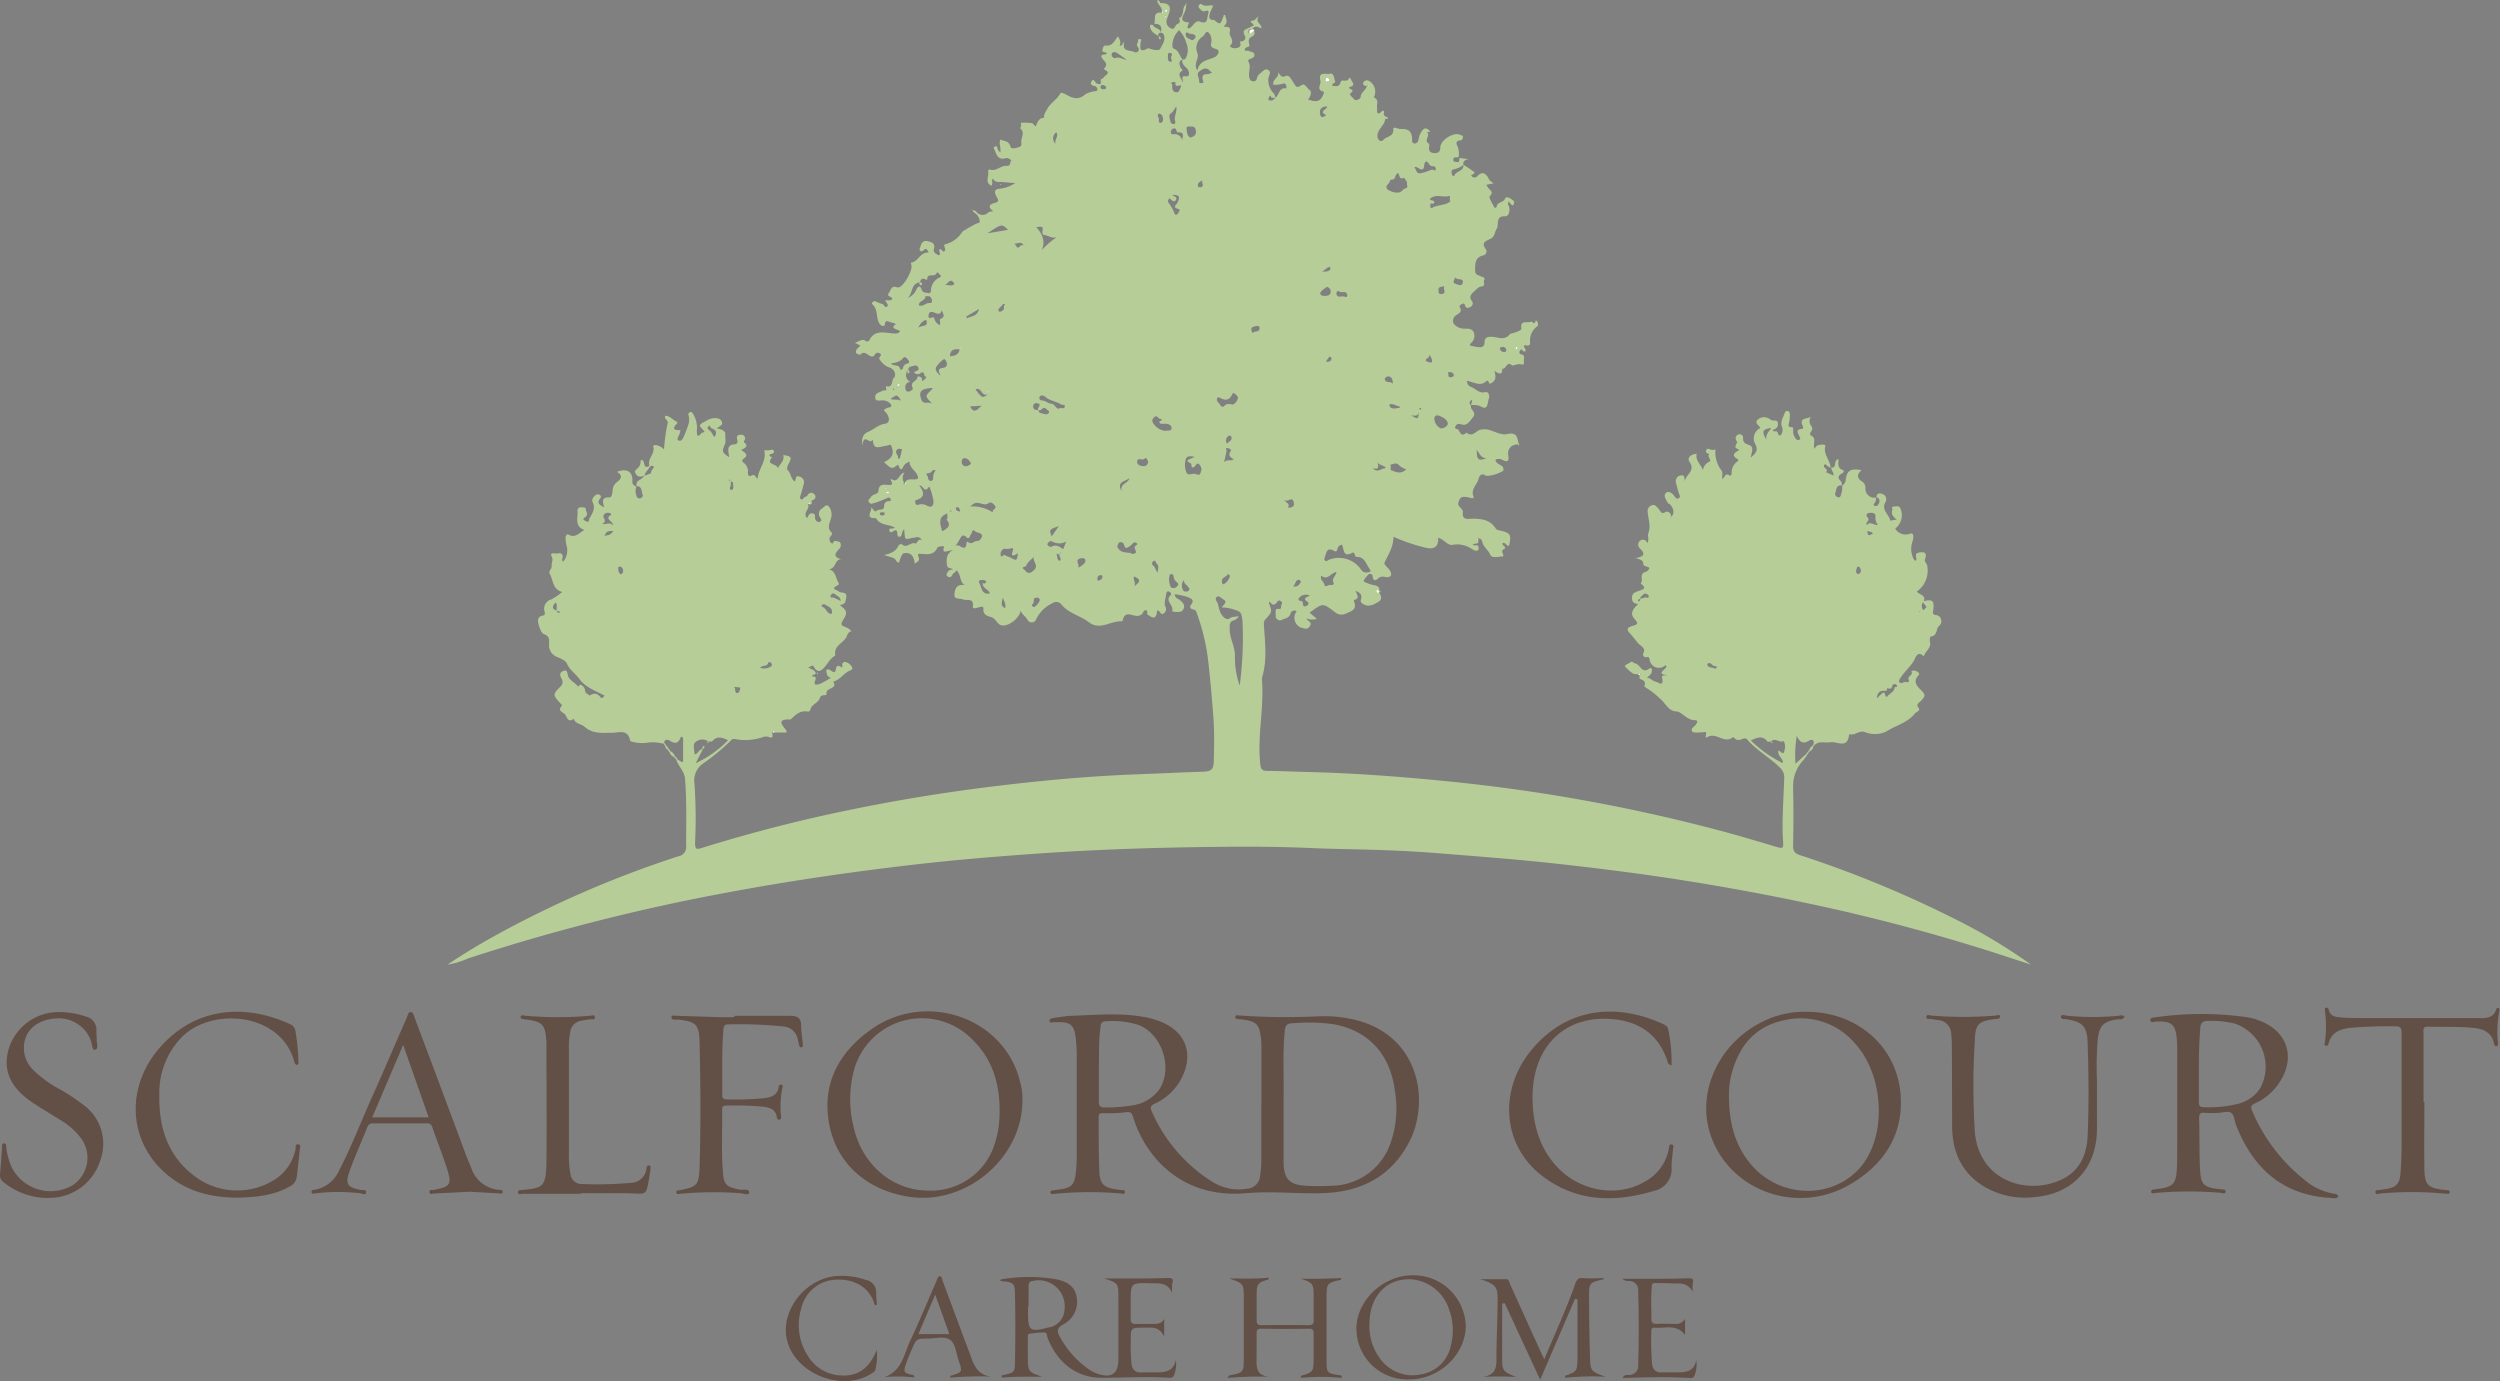 <?xml version="1.0" encoding="UTF-8"?>
<svg xmlns="http://www.w3.org/2000/svg" id="Layer_1" data-name="Layer 1" viewBox="0 0 403.74 223.04">
  <rect x="0" y="0" width="403.74" height="223.04" fill="#808080" stroke="none"/>
  <defs>
    <style>.cls-1{fill:#b6cd98;}.cls-2{fill:#624f45;}.cls-3{fill:#fefefe;}</style>
  </defs>
  <path class="cls-1" d="M313.7,132.84a7.14,7.14,0,0,1-.55.77,6.11,6.11,0,0,0-1.68,4.34q.09,4.78,0,9.57c0,.92.38,1.22,1.16,1.48a178.78,178.78,0,0,1,24.58,10.1,89.69,89.69,0,0,1,12.68,7.56l-4.29-1.4a305.57,305.57,0,0,0-31.78-8.5q-10.07-2.14-20.23-3.73c-6.3-1-12.63-1.8-19-2.52-6.78-.78-13.58-1.29-20.38-1.83-2.9-.24-5.82-.39-8.73-.5-4-.15-8-.17-12-.35-6.87-.3-13.75-.22-20.62-.1-7.51.14-15,.43-22.5.94-7.13.49-14.25,1.07-21.34,1.9-9.94,1.16-19.84,2.61-29.68,4.45a325.56,325.56,0,0,0-41.85,10.64,13.08,13.08,0,0,1-3.32,1c2.62-1.76,5.08-3.24,7.59-4.63a170,170,0,0,1,29.64-12.85,1.53,1.53,0,0,0,1.3-1.74c0-3.6.11-7.19-.18-10.78-.1-1.24-1.05-2-1.38-3l.16-.16c.81.57.89.57.91.12,0-1.2,0-2.4,0-3.6l-.34-.21c-.35,1.09-.9,1.27-1.75.73-.29-.2-.87-.4-1,.33l-.15.11a6.41,6.41,0,0,0-2.35-.19,5.76,5.76,0,0,1-2.48-.09c-.18,0-.48-.13-.5-.24-.35-1.9-1.8-1.22-2.92-1.24-1.55,0-3.12.22-4.46-1-.51-.46-1.46-.39-1.7-1.27-1.1.82-1.07-.51-1.56-.83s-1-.57-.39-1.24c.13-.14-.09-.27-.19-.38-1.25-1.39-1.3-1.43-.06-2.71a1,1,0,0,0,.2-1.36c-.3-.5-.3-.93.25-1.17s.67,0,.78.63c.15.85,1.18,1.2,1.68,1.9.26-.42.44-.43.84,0s.13.88.57,1.12c.17.09.42.33.49.28.75-.51,1.28-.28,1.78.39.08.11.42-.08.57-.36-1.43-.79-3.06-1.29-4.07-2.7-.62-.85-1.55-1.44-2-2.46-.24-.6-1.21-.89-1.81-1.18a2,2,0,0,1-1.08-1.82c0-.73.2-1.45-.87-1.79-.33-.11-.68-1-.83-1.57s-.18-1.29.75-1.42c.29,0,.29-.35.24-.59a1.55,1.55,0,0,1,1.07-2,10,10,0,0,0,1.77-1.21c-1.57-.4-1.43-1.88-2-2.9-.29-.51.34-.78.29-1.32s.32-.94,0-1.54.31-.48.64-.45,1.07-.31,1.15.48c0,.25-.24.51.05.86a2.8,2.8,0,0,0,.55-2.69,5.77,5.77,0,0,1-.15-1.17c0-.34.24-.68.46-.55,1.1.66,1.71-.25,2.58-.73-1.66-.62-1-2-1.1-3.13a.49.49,0,0,1,.53-.53c.27,0,.77,0,.77.15,0,.45.48.88.07,1.33-.2.23-.8.37-.09.73s.49-.18.67-.47c.49-.83,1-1.58.46-2.63-.14-.28.11-.84.53-1.09a.57.57,0,0,1,.67,0c.3.21.14.4,0,.6-.55.76,0,1,.7,1.4-.24-.88-.51-1.67.83-1.62.48,0,.47-.82.53-1.2a1.79,1.79,0,0,1,.71-1.29c.73-.52.93-1.06,0-1.64,1.62-.63,2.6,0,2.47,1.57,0,.52.31.65.66.81a2.09,2.09,0,0,0,0,1.48.53.53,0,0,0,.5.44c.33,0,.61-.41.54-.52-.29-.52,0-1.44-1-1.47-.27-1,.92-1,1.16-1.63l1.2-.48s0,.06,0,.08,0,0,.06,0l-.09-.1c0-.25.08-.4.23-.59.41-.52.14-.63-.38-.51l-.16-.19c-.24-1.09,1-1.85.66-3-.1-.39,1.09-.24,1.74.49a28,28,0,0,1,.6-4.3c.05-.48-.59-.56-.42-1.13.76,0,1.22.66,1.84.93.16.08.16.24,0,.39-.92,1-.06,1,.65,1a3.11,3.11,0,0,0-.12.45c-.06.43-.69,1.06-.15,1.24s.78-.67,1-1.15c.33-.94.89-1.86.55-2.95a.4.4,0,0,1,.35-.52c.32,0,.33.27.47.45a4.26,4.26,0,0,1,.52,2.58c.05.87.09,1.14.78.35.11-.12.41,0,.45-.28-1-1-1-1,.4-1.74a2.74,2.74,0,0,1,1.3-.38c.53,0,1,.16,1.14.67s-.45.65-.87,1c.72.07,1.47.42,1.41.94s.16,1.14-.11,1.71c-.48,1.08-.39,1.22.71,2,0-.85-.64-2,1-2.1.33,0,.42-.42.31-.79-.2-.65.28-.78.71-.74a.58.58,0,0,1,.47.9c-.22.39,0,.31.18.54.39.51-.21.75-.7,1,.39.42,1.43.73.34,1.46-.22.14-.24.41,0,.59a1.71,1.71,0,0,1,.73,1.66c0,.39.19.68.57.45.57-.34.63.27,1,.52.11-1.66,1.53-2.87,1.06-4.62a4.62,4.62,0,0,0,.84,0c.28-.06.6-.2.73.14s-.25.4-.49.48-.37.25,0,.43l.2.12c-1.26,1.34,1.36.93.85,2,.23-.87,1.24-1.38.95-2.4,1.38.22,1.45.38.79,1.58-.14.24-.22.75-.1.85.61.49.48,1.43,1.19,1.85.23-.31,0-1.05.72-.8a.94.94,0,0,1,.71,1.2c-.15.61-.32,1.23-.51,1.83-.08.25-.18.49.07.64s.33-.11.46-.25.49-.14.64-.47a.64.64,0,0,1,1-.14.55.55,0,0,1-.34,1l-.15-.1.13.12c-.06.28.2.76-.43.67l-.14-.14c-.15.1-.05.17,0,.23.23.72-.93,1.28-.2,2.11.25-.31.29-.84.87-.75s.38.52.44.83.37.67.77.52.16-.45,0-.73a1,1,0,0,1,.39-1.44c.31-.23.65-.7,1-.36a2,2,0,0,1,.49,1.41c0,1-1,2,.05,2.89.06.06,0,.39-.15.53a.74.74,0,0,0,0,1.08c.4.42.37-.33.63-.29s.73.07.87.27a.88.88,0,0,1-.22,1.08c-.58.65-1,1.24.39,1.62-1.13,0-.78,1.53-2,1.6,1.14.36,1.08,1.4,1.52,2.13.15.24.09.38-.11.48-1.24.63-.17.67.2,1s1.45-.09,1.17,1.08c-.18.79-.06.82-1,1.14,1.2.9,1.28,1.14.44,2.53-.44.72,0,.78.47,1a1.89,1.89,0,0,1,.95.67c-.53.06-.7.71-.81.93-.52,1-2.05,1.4-1.8,2.86a.25.25,0,0,1-.09.2c-1,.57-1.31,1.75-2.23,2.33-.4.25-.88-.08-1.07-.46-.32-.64-.55-.09-1,0,.56.26,1.1.38,1.26.94l-.19.19c-.2,0-.4,0-.41.31.84,0,.56.35.41.91s.53.41.81.3c.6-.25,1.15-.61,1.82-1-.7-.16-.71-.72-.76-1.27.55-.32.82.34,1.28.36s0-1.58,1.16-.81c.26.17.14-.24.14-.39a.43.43,0,0,1,.59-.42,1.67,1.67,0,0,1,1,.83c.16.28-.15.46-.34.54-1,.39-1.56,1.45-2.62,1.75l-.11,0c.88,1.28-1.27.94-1.06,2,.08.43-.88-.06-1.09.7s-1.38,1-1.54,1.93a.43.43,0,0,1-.35.25c-1.25-.26-2,.47-2.8,1.26a.21.21,0,0,1-.11,0c-2.34-.07-1.15,1-.57,1.83,0,0,0,.15,0,.28h-2.23s-.11-.13-.12-.13,0,.15.06.2c0,.42.22.95-.6.65a1.3,1.3,0,0,0-.87,0,8.65,8.65,0,0,1-4.54.34.67.67,0,0,0-.73.27,31.62,31.62,0,0,1-4.33,3.59,3.38,3.38,0,0,0-1.5,3.42,80.66,80.66,0,0,1,.09,9.46c0,1.14.28,1.1,1.16.82q11.72-3.65,23.74-6.11,10.72-2.21,21.59-3.6c8.43-1.07,16.89-1.88,25.39-2.18,3.35-.13,6.7-.29,10.05-.4,1.41-.05,1.8-.29,1.84-1.71.06-2,.09-4.08,0-6.11-.23-3.41-.53-6.83-.92-10.23a33.38,33.38,0,0,0-1.86-7.65.63.63,0,0,0-.55-.51c-.48-.08-.61-.44-.33-.79.65-.79-.13-1-.53-1.2a11.31,11.31,0,0,0-2.1-.47c0,.67.57.7.88,1,.56.47.92,1,.3,1.7-.24.27-1.69.19-1.61,0,.33-.91-1.28-1.6-.23-2.56.17-.16,0-.44-.28-.56s-.41.1-.44.33c-.08.7-.39,1.5-.16,2.07a.83.83,0,0,1-.24,1.12c-.48.37-.58-.34-.92-.47-.06,0-.17.08-.18.13-.14,1.52-.85,1-1.59.47h0c0-.22.12-.5-.15-.64a.44.44,0,0,0-.4.16c-.41,1-1.28.78-2,.58s-1.07,0-1.32.58c-.07.18-.06.49-.27.47-1.77-.09-3.48,1.53-5.29.14-1.4-1.08-3.28-1.42-4.45-2.91a1.08,1.08,0,0,0-1.46-.13,5.42,5.42,0,0,0-2.57,2.54.76.76,0,0,1-1.4.14c-.29-.57-.89-.85-1.07-1.45l-.16-.09.1.14c-.28,1.18-2,2.54-3.12,2.26-.68-.17-.86-1.11-1.69-1.34-.48-.14-1.3-.32-1.19-1.32.06-.5-.49-.31-.84-.21s-.93.27-.87-.15c.22-1.47-1-.91-1.57-1.15s-1.47.09-1.4-.83.38-1.68,1.65-1.48c-.75-.53-.64-1.39-1-2-.28-.44-.17-.51-.52-.16-.06.06-.1.16-.16.18-.39.1-.31.93-1,.62-.16-.07-.29-.2-.24-.36.16-.47.39-.87,1.06-.76-.32-.4-.93-.11-1-.78-.13-1-.06-1.88,1-2.41-.32.06-.64.12-1,.2s-.57.11-.58-.33c0-.18.32-.49-.15-.48-.28,0-.73.06-.81.23-.54,1.14-1.5,1.11-2.51,1-.38,0-.82-.15-.54.49s-.22.81-.62,1.07c-.1-1.25-.69-1.86-1.73-1.66-.26,0-.47.55-.61.89s-.15,1.13-.76.16c-.24-.4-1-.45-1.83-.76,1.09-.27,1.89-.6,2.28-1.47.11-.25.48-.37.61-.25.78.72,1.39-.47,2.17-.15.25.1.31-.82,1-.56a.8.8,0,0,0-1-.42c-1.81.27-1.67.73-1.82-1.29-.28.15-.3.45-.38.7s-.12.49-.43.48-.28-.3-.31-.52,0-.66-.43-.48c-.31.11-.7.58-.85,0s.69-.11.83-.51c-1-.53-2.35-.3-3-1.5-1.91.11-.54-1.17-.76-1.82.22.36.64.92.83.68.36-.44,1.27.09,1.26-.85a.71.71,0,0,1,.77-.74c.25,0,.38-.14.27-.38s-.28-.23-.51-.15a16.68,16.68,0,0,1-2.2.85c-.34.07-.55.22-.79-.18s.16-.51.28-.76c.28-.57,1.22-.47,1.25-1,.09-1.35,1-1,1.73-1,1-.05.16-.58.29-1,1.2.9,1.21-.85,2.22-1a1.36,1.36,0,0,0-.07,1.65c-.09.06-.22.11-.06.23,0,0,.09-.09.14-.14.29-.91,1.2-.56,1.73-.65s.48-.2.35-.58c-.29-.8-1.21-1.21-1.31-2.16,0-.26-.27,0-.43.11-.46.18-.57.63-.8,1-.53,0-.36-.56-.68-.71-.94.72-.94.72-2.21-.43,1-.46,1.7-1.07,1.28-2.36-.14-.42-.17-.51-.57-.38s-.54.1-.81.17c-1.36.32-1.55.21-1.73-1.11-.41,1.07-1.43-1.22-1.65,1-.26-1.49.38-2,.94-2.23.93-.37,1.63-1.16,2.69-1.29.78-.09.89-1,.13-1.86-.26-.3-.45-.29,0-.58s1.12-.12.83-.72a1.74,1.74,0,0,0-1.35-.62c-.54,0-1.15.23-1.18-.51s.76-.75,1.18-1.05c.22-.16.82.21.55-.53,0-.05.06-.2.07-.2,1.16.29.77-.93,1.22-1.35s.1-1.48-.81-1.7A3.06,3.06,0,0,1,164,69c-.45-.5.63-.75-.08-1.08s-.71.51-1.14.54a1.05,1.05,0,0,1-.34-.08c-.51-.19-.94-.93-1.61-.22-.06.07-.66-.15-.7-.31-.12-.54.4-.8.72-1.16l-.92-.46c.62-.1,1.13-.77,1.81-.26a.38.38,0,0,0,.53-.12c.94-1.88,2.62-1.14,4.07-1.12a1,1,0,0,0,.85-.24c0-.36-.28-.3-.49-.38-.5-.21-.85-.45-.13-.85-.31-.3-.75-.25-1.1-.42s-.55-.13-.64.23-.07.57-.51.41a.81.81,0,0,1-.46-.45c-.52-.94-.15-2.18-1.07-3-.23-.2.1-.6.51-.48a7.31,7.31,0,0,0,1,.41c.38,0,.47.76.84.43s-.23-.67-.27-1v0c.36-.1.8.17,1.13-.22,0-.42-1.05-.37-.55-1,.32-.43.39-1.24,1.27-.89a.6.6,0,0,0,.35,0c.8-.21,2.26-2.76,2-3.59,0-.15-.16-.38,0-.4,1.15-.16,1.45-1.81,2.84-1.6-.28-.22-.26-1-.89-.37a.35.35,0,0,1-.52.06c-.19-.15-.07-.36,0-.55.14-.66.48-1.18,1.21-1s1.25.37,1,1.31c-.14.57.42.75.81,1,.4-.36-.09-.71.09-1,.38-.15.46.54.81.3s-.16-.72,0-1.08v0a4.51,4.51,0,0,0,2.89-2.07,23.56,23.56,0,0,1,2.34-1.34c.22,0,.46-.1.47-.29a1.8,1.8,0,0,0-.65-1.27c-.18-.18-.47-.24-.48-.57v0c.18.06.42.08.54.21a1.27,1.27,0,0,0,2,.13c.16-.14.45-.11.78-.17-1-.7-.59-1.14.22-1.34s.56-.53.3-1c-.39-.68-.41-1.29.58-1.29a5.74,5.74,0,0,0,2.43-.92c-.81-.06-1.39-.09-2-.15s-1.27.15-1.61-.6c-.29.41.1.87-.26,1.18-1.15-.6-.23-1.64-.53-2.42,0,0,.2-.23.25-.21,1.07.43,1.81-.68,2.76-.58.78.09.43-.68.8-.86-.26-.22-.6-.47-.91-.38-1.08.32-1.45-.3-1.74-1.14-.08-.25-.41-.54-.07-.71.5-.27.41.28.53.52a4.65,4.65,0,0,0,.38.43c.14-.8-.28-1.43,0-2.11.57.31,1.39.14,1.63,1.14.11.43.78.27,1.18.15s.66-.2.58-.74c-.12-.8.71-1.69-.24-2.42.41-.21.06-.81.18-.82a7.34,7.34,0,0,1,1.75.05c.19,0,.35.3.61.54.33-.65.5-1.43,1.39-1.4-.11-.59.26-1,.52-1.47.55-1,1.61-1.5,2.11-2.52.07-.14.41,0,.65.09,1.09.61,2.16,1.23,3.38.08a5.06,5.06,0,0,1,1.48-.48c.18,0,.44,0,.45-.27a.55.55,0,0,0-.39-.55c-.46-.08-.84-.32-.58-.73.44-.67.56.17.84.28s.82.39.67-.39c-.08-.39.42-.37.47-.54.14-.39,1.33-.7.17-1.26a.29.29,0,0,1-.11-.19c.88-.84-.1-1.2-.37-1.81s.6-.34.85-.62c-.13-.36-.81-.05-.73-.59.05-.29.17-.75.51-.71,1.11.15,1.43-.77,2-1.49.31.54.55,1,.24,1.52.47.07.44-.33.79-.64-.49,1.72,1,1.3,1.61,1.67a.5.5,0,0,0,.58-.8c-.28-.38-.11-.55,0-.83s-.11-.51.32-.46.13.34.12.51c-.07.83-.29,1.77,1.12,1,.16-.08.45.07.67.13.48.13,1.23.22,1.36-.05.32-.67.87-1.34.63-2.18a.54.54,0,0,0-.5-.45c-.35,0-.5.19-.44.54h0c-.59-.4-1.26-.73-1.32-1.57,0-.48.31-.15.47-.23.22.61,1,.46,1.3,1.18.25-1.21-.4-1.32-1.11-1.38.35-.61-.34-1.85,1.09-1.79l.14.13c.13-.09.07-.17,0-.25.13-.75-.66-1.14-.75-1.81.47-.21.34.4.56.4,2.34-.05,1.3,1.67,1.06,2.49a1.16,1.16,0,0,0,.52,1.54c.71.46.73-.49,1.13-.65.57-.23.38-.57.28-.94h0c.9-.44.43-1.55,1-2.14.07-.07.08-.21.15-.42a3.6,3.6,0,0,1-.31,1.72c-.19.42-.87,1.41.58,1.5.48,0-.34.67.06,1,.43-.06.66-.45.93-.75s.6-.51.93-.37c1.38.57,1.14-.59,1.36-1.24.13-.38.07-.65-.44-.46s-.73-.19-1-.46a.38.38,0,0,1,0-.54c.11-.14.25-.21.4-.08.56.49,1.26,0,1.86.25a7.17,7.17,0,0,0-.57,1.27c-.09.39-.23.93.47,1,.08,0,.18,0,.23,0,1,.81,1,.81,1.52-.59,0-.1,0-.24.25-.22.15.62.57,1.25-.25,1.86.52.16,1.26-.13,1,.89-.18.67.94,1.4.06,2.24-.12.12.4.43.82.39.74-.07,1.07-.34.74-1.1h0c.72.11,1.08-.48.85-.89-.65-1.1.38-1.09.82-1.39s.93-.2.25-.73c-.29-.23,0-.34.16-.34.42,0,.5-.44,1-.68-.69.95.51,1.18.42,1.91-.51-.17-1-.56-1.44.1-.43,0-.83.07-.58.76l.74-.58a.66.66,0,0,1-.12,1c-.72.29-.72.73-.55,1.33s-.72.21-.73.9c0,.24.47,0,.71.17s.77.08.84.55-.32.57-.65.7-.42.28-.32.44c.5.84-.05,1.72.15,2.58.08.33.17.49.46.58s.68,0,.75-.37a1.26,1.26,0,0,1,.55-.87c.4-.31.79-.89,1.32-.54s.08.84,0,1.29a3.06,3.06,0,0,0,.87,2.48,1.11,1.11,0,0,1,.24.72c-.2,0-.39,0-.58-.06s-.13-.47-.38-.17c-.12.14-.11.37-.16.56a1.41,1.41,0,0,0,.43.1.81.81,0,0,0,.67-.44c.7-.4.58-1.75,1.8-1.52a1.13,1.13,0,0,0,0-.44c-.08-.25-.28-.45-.54-.33a4.75,4.75,0,0,1-1.54.18c-.23-.92,1-1.1.75-2.05.39.5.52,1,1.28.62.52-.23.89.62,1.16,1,.4.58.47,1.12,1.35.49.54-.38.88.51,1.3.78s.16,1.06-.24,1.55c1.49.49,2,.3,2.52-.94a.93.93,0,0,0,0-.33c-1.3-.28-.37-1.17-.53-1.77-.42-1.58,1-1,1.45-1.11.79-.24.72.73.93,1.21.14.33-.62.24-.44.73.54,0,1.12.28,1.34-.67.11-.5,1.2.25,1.36-.65.32.08.32.43.48.64.52.66-.15.75-.5.93-.05.36,1.14.27.24.95-.3.23.4.69.63,1s1-.16,1-.32c0-.85.85-1.15,1-1.85.11,0,.23,0,.12-.16l-.1.17c-.33-.05-.73-.16-.59-.55a.66.66,0,0,1,.92-.3,2,2,0,0,1,.9,2.4.94.94,0,0,0-.09.29c.93.37.35,1.15.51,1.72,0,.15-.19,1.47.77.5.2-.21.44,0,.36.19-.28.69.43.6.65.89-.11.24-.47.07-.48.16-.08,1.07-1.25,1.63-1.25,2.73a.9.9,0,0,0,.32.74c.29.24.56,0,.74-.18.51-.52,1.61-.43,1.5-1.67,0-.46.73,0,1.14,0,1.33-.06,1.84.36,1.9,1.61,0,.35-.07.63.33.72s.66-.29.71-.63a3,3,0,0,1,.7-1.56c.35-.39.67-.21.93,0,.52.47-.15.3-.26.43.59.51-.55,1.24.23,1.75.26.17.08.52.08.8,0,.65.5.77,1,.78s.84-.29.83-.87c0-1.33,2.27-2.56,3.17-2.1.2.1.52.08.48.41,0,.18-.18.47-.29.48-1.21.07-.61.83-.46,1.3a3.69,3.69,0,0,1,.07,1.4c-.27.17-.77-.14-.86.36s.26.38.52.45c.67.17.29-.47.52-.64l1.36.19c-.72.17-.87.48-.76.91a3.69,3.69,0,0,1-1.58.73c-.45.09-.35.46-.3.77s.35.39.39.27c.25-.81,1.59-.7,1.48-1.78.5.32,1,.62,1.5,1,.12.09.42.2.18.44s-.57.09-.32.43a.59.59,0,0,0,.78.07c.93-1,1.49-.59,2,.42.11.23.39.37.71.65l-1.16.22c.12.19.21.36.32.51.31.4.94.64.23,1.35-.18.18.45,1.19.75,1.8.06.12.36,0,.38-.13.08-.82,1.12-.6,1.35-1.31.09-.27.6-.2.87,0s.66.36.59.7c-.15.76-.44.26-.68,0-.06-.07-.14-.13-.22-.21-.21.39.06.64.12.94.11.62-.07,1.47-.69,1.44-1.6-.07-.92,1.36-1.33,2s-.28,1.27-1,1.63-1.58.58-.78,1.68a.65.65,0,0,1-.38,1c-1.39.32-1.3,1.31-1.34,2.42,0,.76.49.73.83.93s.86.15.64.62.37.95-.5,1.07c-.37,0-.83.54-1.19.85s-.82.79-.33,1.43a.63.63,0,0,1-.19,1c-.39.22-.76.27-.91-.3-.07-.27-.26-.28-.46-.17s-.5.27-.35.53c.39.71-.05.93-.56,1.26a1.07,1.07,0,0,0-.45,1.37,2.19,2.19,0,0,0,1.86.83c.59,0,1.18,0,1.41.65a1.48,1.48,0,0,1-.42,1.64c-.12.11-.25.2-.17.45.42.08.87.18,1.32.24s1,0,1-.78.51-.91,1.1-.89c1,0,2.11.73,3-.44.06-.08,1-.25,1.47-.52.16-.1.41-.16.37-.41-.21-1.43,1-.77,1.59-1.08.16-.09.53.65.71-.11,0-.14.22,0,.27.1.14.25.2.61,0,.77A2.79,2.79,0,0,0,269,66.19c0,.71-.55.46-.93.43-.2.4.34.63.17,1a.61.61,0,0,1-.3,0c-.18-.07-.26-.51-.53-.17s-.12.59.1.63c.9.18.3.91.52,1.34,0,.08-.11.26-.18.39-.64-.35-1.64.19-1.75.09-.93-.84-1,.79-1.61.49.07,1-.41,1-1.23.38.15.82.31,1.43-.38,1.88-.31.2-.42.34-.57-.07-.07-.18-.21-.3-.35-.18-1,1-2.06.14-3.16,0a1,1,0,0,0,.73,1c.74.28,1.23,1.07,2.24.81.5-.12.73.54.57,1s-.15,1.13-.46,1.43-.85-.2-1.3-.29a6.41,6.41,0,0,0-1.07-.07c-.16-.25.34-.53,0-.81-.31.29-.42.57-.07.89,0,.19,0,.43.1.56.32.43.68.83.21,1.37s-.87,1.42-1.85,1.13c-.4-.12-.65-.17-.9.21-.41.62.32.45.44.69.3.56.57,1.12,1.27.42,1,.82,1.52-.31,2.28-.46a2.77,2.77,0,0,1,1.28,0c1,.27,2.11.92,3,.71,1.43-.33,1.64.31,1.82,1.34a.61.61,0,0,0,.11.21l-.1.1c-1.14,0-1.81.73-1.63,1.78.13.84,0,1.19-.89.76a1.18,1.18,0,0,0-1.12-.08c-.1.21,0,.3.12.43.34.48,1.3.48,1.08,1.37a5.72,5.72,0,0,1-2.72.84c-.75-.51-1.11-.17-1.29.54-.24.93-1.28,1.58-.8,2.81.18.45-.55.16-.83.11-.66-.1-1.25-.28-1.54.63-.11.36-.15.56.09.84s.61.62.57.89c-.21,1.39.89,1.1,1.5,1.09,1.55,0,2.92.16,3.81,1.6a.68.68,0,0,0,.39.25c2,.39,2.18.68,1.76,2.49-.47.16-.55-.57-1-.42-.34.39.81.65.16,1s.11.79-.15,1.19c-.71-.06-1.74.4-2.07-.33s-.92-1.11-1.19-1.78c-.12-.3-.11-.75-.6-.8-.09-.09-.19-.17-.28,0s.07.13.11.19c.35.87-.57.47-.84.8.28.28.85-.14.94.42,0,.22,0,.44-.16.52-.39.15-.69-.12-1-.29a4.17,4.17,0,0,0-3-.63c-.56.13-1-.3-1.37-.58a2.63,2.63,0,0,0-1-.55c.06,1.43-.58,2-2.22,1.55a28.74,28.74,0,0,1-5-1.71c0,1.6-.82,2.87-1.48,4.22.08.5.67.76.95,1.31.46.91-.17,1-.69,1a1.38,1.38,0,0,0-1,0c-.52.37-1,1-1.17-.26,0-.14-.37-.4-.59-.23a4.32,4.32,0,0,0-.75.89c-.24.35.13.37.31.47a4.63,4.63,0,0,0,1.21.39c.34.08.91.16.95.75v0c-.12,0-.35.11-.35.16s.15.3.35.34h0c.2.5.54,1-.13,1.44-.86.52-1.73,1-2.72.23-.29-.23-.15-.5-.1-.76.12-.61-.16-.93-.92-1.22.27.65.71,1.24-.19,1.45a.25.25,0,0,0-.08.21c.6,1.41-.38,1.59-1.36,2.05a1.65,1.65,0,0,1-1.78-.34c-1.86-1.4-1.82-1.46-4,.15l1.17,1a2.58,2.58,0,0,1-1.69-.06c.23.51,1,.55.57,1.22s-.82.38-1.25.32a1.7,1.7,0,0,1-.89-2.7.64.64,0,0,0-1,.41c-.23.75-1,.74-1.46,1s-1-.34-.93-.58c.07-.41-.25-1.29.36-1.22.82.1.39-.45.56-.66a.37.37,0,0,0-.11-.6c-.44-.28-.54.16-.74.36-.48.46-.76.06-1.06-.26-.05.09-.13.17-.11.21.52,1.38.56,1.42-.48,2.55a1.09,1.09,0,0,0-.33.91c.18,2.9.58,5.81-.32,8.68a.45.45,0,0,0,0,.12c.4,4.62-.78,9.22-.25,13.86.09.76.34,1,1.11,1,2.23,0,4.47.13,6.7.18,7.26.18,14.5.72,21.73,1.43a278.26,278.26,0,0,1,44.57,8c3.13.83,6.22,1.76,9.32,2.68.78.23,1.09.32,1-.77-.24-3.42.07-6.84.17-10.26a2.05,2.05,0,0,0-.59-1.69c-1.65-1.69-3.79-2.81-5.35-4.6a.56.56,0,0,0-.64-.19c-.53.2-1.06.43-1.51-.15,0,0-.18-.1-.21-.07-1.37,1.15-2.69-.91-4.15,0-.48.28,0-.61-.24-.87a5.58,5.58,0,0,1-.81.09c-.47,0-1.18.1-1.35-.14-.34-.49.36-.77.61-1.15s.31-.66-.19-.68c-1,0-1.63-.77-2.42-1.23a1.07,1.07,0,0,0-.43-.18c-1.44,0-1.83-1.29-2.7-2a12.84,12.84,0,0,0-2.19-1.75c-.17-.08-.45-.3-.43-.34.33-.71-.09-.93-.65-1.15-.24-.09-.07-.43-.06-.67,0-.05.14-.14.13-.16s-.18,0-.26,0c-1,.29-1.54-.54-2.09-1s.42-.59.68-.87.59.16.79.19c.82.13,1.05,1.71,2.23.86.36-.26.52,0,.45.46s-.44.61-.78,1c.62,0,.84.5,1.33.59s1.44,1,1.11-.61c-.11-.54.53-.3.82-.43-2.3-.2.59-1.19-.29-1.58a1.51,1.51,0,0,1-2.49-.68c-.12-.35,0-.82-.67-.61-.23.07-.54-.4-.44-.58.53-.9-.33-1.21-.72-1.61s-.92-1.19-1.44-1.72c-.71-.72-.12-1,.42-1.15.78-.21,1.08-.35.37-1.11s-.46-1.52.58-2.41c-.57-.12-1-.23-1-1s.43-.89,1-1.11,1.64-.37.39-1.21c.53-.51-.29-1.55.75-1.88a1,1,0,0,0,.68-.61c-.25-.39-1-.18-1-.73s-.45-.66-1.23-.91c1.68-.27,1.38-.86.71-1.54a.81.81,0,0,1-.09-1.17.73.73,0,0,1,1.26.31c.35-.57,0-1.23.16-1.57.5-1.31-.09-2.48-.11-3.71a1,1,0,0,1,.73-.85c.52-.18.79.33,1.07.62s.36.93,1.12.47c.31-.19.94.14.88.81l-.33.06.05.1.27-.17c.6-.5.49-1.39-.28-2.14-.05,0-.2,0-.22-.07-.23-.52-.8-1.14-.38-1.61s1-.08,1.38.41c.13.15.35.64.74.38s.06-.56,0-.85a17,17,0,0,1-.45-1.7.9.9,0,0,1,.82-1.12c.67-.11.51.49.62.94.11-1.09,1.76-1.62.77-3.09-.5-.76.23-1.27,1.15-1.35-.29,1.08.68,1.7,1,2.66a1.75,1.75,0,0,1,1-1.37c.54-.26-.4-.79,0-1.21-.25-.17-.68-.27-.46-.69s.64,0,1,0l.48-.08a4.83,4.83,0,0,0,.92,3.31c.33.4.13.91.18,1.36l-.1.15.14-.1c.37-.17.4-1,1.1-.54.21.13.37-.1.38-.31a2.12,2.12,0,0,1,.93-1.93.22.22,0,0,0,0-.4c-1.19-.71-.26-1.08.32-1.48-.8-.38-.79-.38-.37-1.19.05-.09-.16-.3-.2-.46a.64.64,0,0,1,.45-.85.55.55,0,0,1,.71.6c0,.78.34.89,1,1.13.82.29.38,1.17.24,2,.8-.65,1.24-1.15.75-2.12A1.88,1.88,0,0,1,306.17,80c-.13-.45-1.05-.76-.4-1.36a1.54,1.54,0,0,1,1.85-.13c.14.07.25.18.39.24.35.15.93-.17,1,.5s-.34.9-.85,1.07c.15.35.38.19.54.2.42,0,.31,1,.8.6a1.35,1.35,0,0,0,.19-1.25c-.33-.84.12-1.44.36-2.13.1-.28.19-.57.55-.48a.51.51,0,0,1,.35.57,9.39,9.39,0,0,1-.1,1.18c-.07.41-.39.86.43.86.25,0,.21.37.19.6a1.83,1.83,0,0,0,.41,1.21c.13.21.34.37.6.2s.11-.34,0-.53c-.21-.51-.7-1.12.42-1.2.16,0,.24-.24.17-.38-.82-1.64.91-1.09,1.36-1.7a1.25,1.25,0,0,0,0,1.63.7.7,0,0,1-.07.89c-.22.24-.15.57,0,.63,1,.45.2,1.37.6,2.15.24-.65.72-.65,1.21-.69.28,0,.56,0,.49.31-.3,1.23.68,2.1.83,3.2l-.11.13c-.35,0-.55-.52-.83-.44-.49.64.84.68.19,1.3l-.06-.06.07,0,1.21.55c.18-.54-.45-.79-.25-1.27h0c.88,0,.22-1.21,1.08-1.38,0,.69-.2,1.45.7,1.77.29.1.12.42-.11.54-.65.34-.79.71-.2,1.25.15.14.13.45.18.68-1-.09-.9.8-1.11,1.36-.06.17.2.52.5.57s.43-.22.48-.51a3.28,3.28,0,0,0,.16-1.39,1.14,1.14,0,0,0,.56-.81c.19-1.6.75-2,2.58-1.68-.78.68-.78,1.29.07,1.84a1.14,1.14,0,0,1,.55,1.06,1.45,1.45,0,0,0,1.73,1.53,2.42,2.42,0,0,1-.12.68c-.13.23-.48.5-.12.66s.64-.18.75-.55a.66.66,0,0,0-.45-.85c0-.63.48-.7.93-.52a.9.9,0,0,1,.56,1.24c-.8,1.26.45,2,.7,2.93.09.36.51-.14,1.1.06-.62-.62-1-1-.73-1.63.08-.18-.28-.58.24-.56.35,0,.77-.24,1.05.27a2.75,2.75,0,0,1-.84,3.3,2,2,0,0,0,2.41.81c.77-.24.52.87.36,1.35a3.53,3.53,0,0,0,.27,2.83c0,.09.19.12.3.19.34-.38-.45-1.14.5-1.32s1.33.06,1,1c-.18.54.3.73.35,1.16a4.17,4.17,0,0,1-1.68,4.13c.35.54,1.57.53,1.09,1.62a1,1,0,0,0-.12,1.29c.2.29.33-.32.6-.34a.36.36,0,0,0,0,.09h.07l-.13-.08c.06-.43-.57-.53-.48-1,1.5-.41,1.84-.1,1.6,1.5-.06.36-.13.55.31.7A1,1,0,0,1,335,112c-.47.53-.24,1.61-1.32,1.67a1.15,1.15,0,0,0-.12.77c.29,1-.59,1.49-.9,2.22,0,.07-.09.12-.14.18-1-1-1.36.45-1.48.65-.63,1.07-1.6,1.86-2.25,2.9-.14.22-.31.46-.15.65.32.39.7-.12,1.08,0,.21.06.58,0,.42-.37-.31-.61.8-.7.44-1.36-.06-.11.48-.2.71-.08s.75.39.46.68c-1.15,1.17,0,2,.54,2.59.72.74.29,1-.09,1.48s-1,.53-.42,1.29c.28.38-.41.56-.64.84-1.2,1.52-3.12,1.92-4.64,2.92a4.37,4.37,0,0,1-3.44.08c-.93-.33-1.55.56-2.39.35,0,0-.18.07-.18.12-.22,2.29-1.91,1-3,1.17-.86.15-1.82-.28-2.58.46l-.15-.13c.21-.7-.29-.85-.69-.6-.88.55-1.49.42-2-.77a17.84,17.84,0,0,0-.21,4.51l1.67-1.53ZM166.79,73.28c.13-.06.31-.09.38-.19s-.06-.22-.19-.18-.19.22-.18.38-.28,0-.12.17ZM193,100.41c-.12.14-.63-.4-.42.16.1.27,0,.72.43.9.46-.39-.2-.72,0-1.07l.21-.2-.12-.1ZM139.91,88.65l-.19-.35-.13.11.33.23a3.55,3.55,0,0,0,0,.46c.05.3-.33.57-.06.86a.37.37,0,0,0,.32,0c.24-.3.09-.65.09-1S140.11,88.7,139.91,88.65Zm-28.07,20.86c0,.22.11.38.37.31.06,0,.09-.1.14-.16l-.52-.13c-.16-.41.16-.91-.19-1.35C111,108.79,111,109.24,111.84,109.51Zm174.94-1.91c.26-.08.53-.13.79-.23s.47.27.57-.13c.05-.16-.06-.28-.21-.37s-.43-.24-.64,0-.53.37-.51.75a.29.29,0,0,0-.36.3s0,.07.07.07C286.73,108,286.76,107.78,286.78,107.6ZM187.19,50.48c.06,0,0,.26.16.09l-.17-.07c-.36-.76-1-.19-1.5-.3.33.17.39,1.19,1.06.32C186.8,50.44,187,50.49,187.19,50.48Zm2.4,26.65c-.39-.31.81-1-.26-1.14a.5.5,0,0,0-.59.45c0,.61.39.68.86.68,0,.42.35.47.66.54s.69.31,1-.1a.29.29,0,0,0-.11-.41c-.3-.19-.58-.65-1-.21A.59.59,0,0,1,189.59,77.13ZM176.88,67.3c-.85-.08-1.56,0-1.57,1.12.7-.07,1.42-.18,1.55-1.14l.3-.07-.09-.13Zm4.56,7.19c-1,.66-1.06-1.25-2-.72,1,1.41,1.18,1.49,2,.72.1-.19.29-.38,0-.65ZM156.23,110l.19.06-.2-.06c.24-1-.62-1.16-1.18-1.54-.08,0-.29,0-.41.12a.43.43,0,0,0,0,.3C155.36,109,155.37,110.1,156.23,110Zm24.56-4.89c.19,0,.46-.13.32-.36s-.56-.2-.86-.19a.29.29,0,0,0-.23.44c.43.7.35,2,1.73,1.72-.19-.65-1-.77-1.15-1.42ZM326.61,122a.38.38,0,0,0,0-.1l-.06,0,.1.1c0,.43-.09.47-.54.43-.62,0-1.07.33-1.13,1.2.58-.37,1.13-1.36,1.32-.66.28,1,.5,0,.66.14.27-.4.88-.54.88-1.17,0-.19.71,0,.31-.47a.4.4,0,0,0-.67.18C327.34,122.28,327,122.08,326.61,122ZM211.18,42.34l-.06-.05.07,0c.15.34.9.32.63.84s-.64.13-.92-.11-.22,0-.29.07a.42.42,0,0,0,0,.54,6.9,6.9,0,0,1,.92,1.63c.07.25.3.43.52.18s.5-.73.2-.8c-1.14-.25-.35-.68-.18-1.07C212.52,42.59,212.35,42.36,211.18,42.34ZM172.56,73.53c-1.91.09-2.37.56-1.88,1.87.33.9,1.09.26,1.77.68-1.19-1.23-1.19-1.23-.18-2.17a2.7,2.7,0,0,0,.27-.39l.05-.07Zm2.63,20.16c-1.52.49-1.75,1.11-1.13,3,.73-.46,1.6-.85.68-1.89.44-.28-.21-1,.44-1.16l.39-.26-.12-.11Zm10.32,5.76c-.38-.1-.73.15-1.15.07-.58-.13-.87.41-.88.84,0,.85.48,0,.68.16s.63.27.93.42c1,.52,1,.56,1.2-.71-1.63,1-.69-.35-.79-.79l.09,0s0,0,0-.06Zm-7.7-.22.15.08-.08-.15c.12-.27,0-1,.33-.74.66.49,1-.22,1.46-.16s.84-.66.82-.83c-.06-.59-.82-.44-1.21-.81s-.38.31-.57.52-.28,1-.78.47-.82-.1-1,.28a10.21,10.21,0,0,1-.76,1.19C176.81,98.59,177.21,99.67,177.81,99.23Zm-9.4-28.53c-.36.86-.23,1.45.5,1.85a.83.83,0,0,0-.78.56c-.12.39,0,.9.3,1s1-.29.87-.55c-.55-1,.62-1.07.74-1.69.07-.37.41-.16.67,0s-.19.94.44.31c.14-.14.53-.38.21-.48s-.12-1-.78-.58a.71.71,0,0,1-1.05-.09c.17-.32.93-.22.66-.79s-.77-.24-1.17-.17a.52.52,0,0,0-.45.49Zm44.45-50.21c.16,0,.39,0,.46-.1a2.8,2.8,0,0,0,.15-2.57,4.8,4.8,0,0,0-1.11-2c-.16-.16-.2.16-.32.23a3.31,3.31,0,0,0-.8,2.43.57.57,0,0,0,.22.26c.84.29.9,1.19,1.41,1.74-.69.27-.53.78-.34,1.28.07.2.49.4.26.56-1,.69.06,1.13,0,1.89.34-.44-.38-1.19.65-1,.46.09.58-.4.36-.95S212.6,21.38,212.86,20.49Zm-42.52,36c-1.39.26-1,1.84-1.89,2.5a2.31,2.31,0,0,0,1.4-1.3c.26-.55.62-.86.91,0,.19.55.7.42,1.09.53.2.06.39-.15.38-.36a2.35,2.35,0,0,1,1.44-2.18c.26-.14.16-.32,0-.46s-.42-.54-.5-.27c-.25.81-1.64-.11-1.52,1.08-.1,0-.22,0-.29,0-.54-.38-.72,0-.92.4ZM307.9,130.64c-.19,0-.48.06-.57,0-.76-1-1.6-.71-2.69-.18a20.37,20.37,0,0,0,5.11,3.64l.18.08-.09-.17c-.06-.71-.91-1.1-.75-1.9.36,0,.68.69.87.29a2.22,2.22,0,0,0,0-1.85C309.27,130.93,308.53,129.91,307.9,130.64Zm-171.59,0a1.67,1.67,0,0,0-2,0c-.64.37-.27,1.32-.24,2.08.65-.12.69-.93,1.32-.84l-1.15,2.26a17.7,17.7,0,0,0,5.22-3.71c-1-.49-1.81-.73-2.56.18C136.79,130.67,136.5,130.62,136.31,130.64Zm85.78-9a58.37,58.37,0,0,0,.47-10.24c-.07-.82-.07-1.76-1-1.94a6.56,6.56,0,0,0-2.36-.48c.33-.51,1-.88.25-1.3-.33-.19-.71-.66-1-.44-.53.39.07.84.16,1.26a6.84,6.84,0,0,0,.36,1.27c.28.62.94,1.35,1.45,1s1-.25,1.5-.4a1.21,1.21,0,0,1-.65.65c-.88.22-.79.74-.79,1.5,0,1.55.94,2.86.84,4.44A14,14,0,0,0,222.09,121.6Zm-6.82-99.33c.28-1.73,1.77-1.68,2.85-2.23a.94.94,0,0,0,.19-.14c.49-.49.6-1-.2-1.2-.52-.15-.78-.4-.61-.92a2.11,2.11,0,0,0-.18-1.36c-.65-1-.74,0-1.22.34a2.16,2.16,0,0,0-.9,2.49C215.72,20.33,214.49,21.15,215.27,22.27Zm23.31,76.54a.86.86,0,0,0-.71.73c-.06.29-.22.46-.49.29-1.13-.69-1.27.13-1.5.91-.06.23-.24.42,0,.63s.36,0,.54-.09a4.35,4.35,0,0,1,5.32,1.61,1,1,0,0,0,1.06.38c.15,0,.34-.07.41-.17s-.09-.32-.2-.48c-.55-.8-.8-1.94-2.15-1.84-.05,0-.14-.26-.18-.4s-.16-.4-.41-.26C238.69,101,239,99.49,238.58,98.81Zm9.1-60c-.42.18-.43.53-.55.81s-.77.22-.76.35c0,.55-.72.72-.56,1.22s1.73,1,2.28.63c.26-.17.47-.48.76-.55.52-.13.24-.49.27-.74.07-.41-.3-.65-.46-1C247.82,40,247.92,39.12,247.68,38.77ZM170.34,89.26c.78,1.07,1,1.95-.48,2.37-.21.06-.2.32-.13.52s.22.35.45.25a1.76,1.76,0,0,1,1.47.17c.94.48,1-.41,1-.71a10.52,10.52,0,0,0-.57-2.15c0-.09-.12-.31-.22-.15C171.15,90.6,171,89.22,170.34,89.26Zm43.35-4.08,1.14-.52c-.7-.14-1.28-.18-1.44.38a3.25,3.25,0,0,0,.09,2.11c.26.62.92.17,1.39.25.16,0,.3.11.46.14.48.07.43-.39.55-.63s0-.69-.28-1-.44-.14-.65.15-.64.58-.65-.11C214.28,85.51,213.64,85.69,213.69,85.18Zm39.83-41.67c0,.57-.81-.09-.63.59,0,.13,0,.52.25.37.85-.53,1.89-.37,2.74-.89.42-.25.07-.46.14-.68s.07-.41-.12-.36c-1,.28-2.17-.41-3.08.45C252.91,43.42,253.46,43.1,253.52,43.51ZM221,76.22a1.54,1.54,0,0,0,.82-1.11c0-.22-.33-.52-.58-.69s-.34.11-.43.29c-.47.9-1.15.84-1.91.41-.22-.13-.43-.08-.47.15-.1.46.33.68.52,1s.48.4.7.13C220.05,76,220.46,76.14,221,76.22Zm-31-24.81a14,14,0,0,1,2.52-2.21c-.74.21-1.3-.26-1.95-.36-.34-.06-.38-.27-.33-.61.12-.78.09-.79-1-.68C190.29,48.71,190.79,50,190.05,51.41Zm14.66,48.92c1.11,0,.53-.58.47-1s.82-.44.22-.8c-.36-.22-.6.28-.89.46s-.84.81-1.06-.21c0-.11-.68-.81-1,.11-.09.29-.15.26.19.69C203.26,100.36,204.17,99.94,204.71,100.33ZM210,80.46c.46-.11,1.07.1,1.09-.41s-.5-.74-1-.74a4,4,0,0,1-.69,0c-.19,0-.41-.31-.2-.4.76-.35,0-.36-.09-.42s-.44-.6-.79-.26-.46.57-.19,1A2.69,2.69,0,0,0,210,80.46ZM182.16,93.6a.28.28,0,0,0,.06-.17c0-.36.81-.4.25-1s-.7-.41-1.16-.16a1.08,1.08,0,0,1-.69,0c-1.19-.28-1.22-.29-2.06.41A5.78,5.78,0,0,1,182.16,93.6Zm68.18-55.74c.53,1.25.5,1.13,1.8.79a9.7,9.7,0,0,1,1.05-.38c.16,0,.44.31.55,0a.41.41,0,0,0-.42-.55.64.64,0,0,1-.6-.29c-.51-.81-.77-.46-.83.22s-.39.71-.82.44C250.83,38,250.65,37.77,250.34,37.86ZM173.68,63.37c.19-.34-.21-.85.12-1,1-.42.13-1,.2-1.54-.13.89-.59.79-1.15.56s-.91-.2-1,.4.31.44.69.34c.19-.06.25.24.32.43A1.44,1.44,0,0,0,173.68,63.37Zm79.85,15.06a1.79,1.79,0,0,0,1,1.61c.29.12,1.3-.28,1.16-.87s-.9-1-1.56-1.2A.49.49,0,0,0,253.53,78.43Zm-64.71,22.4c-.53.58-1,.82-1.19,1.4-.07.24-1,.18-.33.65.23.15.55.93,1.39.24C189.81,102.2,188.67,101.73,188.82,100.83Zm46.46,3c-.3.67.43,1,.52,1.51s.65-.1,1,0,.57-.14.46-.35c-.38-.7.39-1.09.47-1.73C236.82,103.36,236.29,104.71,235.28,103.85Zm-42.34-27c.44-.13.82.16.9-.27s-.37-.23-.55-.35c-.82-.53-1.88-.58-2.62-1.28a1,1,0,0,0-.21-.11c-.3-.14-.57-.1-.7.21s.18.52.42.53c.54,0,1,.51,1.42.5C192.29,76.11,192.45,77,192.94,76.88ZM325.17,95.66a1.9,1.9,0,0,1-.4-1.39c.09-.49-.48-.62-1-.56s-.53.46-.26.74c.49.52-.45.71-.14,1.24C323.91,95,324.47,95.73,325.17,95.66ZM217.66,22.56c-.12-.06-.26-.09-.32-.17-.63-.82-1.27-.33-1.8.06s.09,1.07,0,1.62c0,.24.38.29.6.19s0-.28,0-.45c-.16-.53,0-1,.62-.94A1.71,1.71,0,0,0,217.66,22.56ZM249,86.66a2.84,2.84,0,0,1-1.31-.78c-.41-.33-.88,0-1.33.07.35.24-.09.8.25.9C247.31,87.07,248.1,87.57,249,86.66ZM165.76,69.58c.49.52,1.32.06,1.49.88.05.24.4.12.48-.18a.8.8,0,0,1,.61-.66c.57-.12.36-.43.16-.68s-.51-.62-.85-.15S166.56,69.47,165.76,69.58Zm8.07,2c-.7-1.21-.07-1.19.48-1.32a.59.59,0,0,0,.47-.81c-.09-.23-.27-.69-.5-.54a4.18,4.18,0,0,0-1.19,1.25C172.88,70.51,173.05,71,173.83,71.58ZM214.14,33.1c.48-.13.87-.36.89-.86s-.15-1-.81-.92c-.28,0-.78-.14-.71.36S213.57,32.81,214.14,33.1ZM181.36,48.56l3.32-.56C183.71,47,183.67,47,181.36,48.56ZM170.28,60.19c.7.29,1.09-.4,1.67-.37.18,0,.46,0,.44-.25a.88.88,0,0,0-.37-.83,1.75,1.75,0,0,0-.69,0C171.37,59.48,170.28,59.39,170.28,60.19Zm23.8,38.15a2.28,2.28,0,0,1-2.24,0,.52.52,0,0,0-.65.16c-.1.12-.21.26-.09.42s.43.36.62.25c.74-.42,1.26,0,1.87.4Zm-73.21-2.61c.1-.73-1.54-1-.23-1.76-.08-.07-.15-.2-.24-.22a.87.87,0,0,0-.8.07.52.52,0,0,0-.19.72c.21.36.26.69-.26.95C119.8,95.66,120.35,95.1,120.87,95.73Zm91-67.63c-.4.39-.44.81-.8,1-.56.38-.26.92-.16,1.4a.51.51,0,0,0,.51.42c.33,0,.29-.36.24-.55C211.47,29.65,212,29,211.86,28.1ZM211,103.59a1.28,1.28,0,0,0-.2.11,2.83,2.83,0,0,0,.17,2,.71.71,0,0,0,1-.12c.31-.27.26-.48-.1-.73a1.26,1.26,0,0,1-.45-.93A.38.38,0,0,0,211,103.59Zm10.14-18.5c-.48-.33-1-.62-.5-1.34.21-.3-.29-.47-.5-.5-.46-.07-.14.26-.16.43-.1.56-.24,1.11-.41,1.85C220.11,85,220.64,85.39,221.13,85.09Zm-8.46-60.35c-.34-.26-1.06.45-.95-.51,0-.15-.34-.1-.52-.06-.46.11,0,.24,0,.38-.05.52,0,1.16.59,1.23S212.43,25.2,212.67,24.74Zm20.75,82.34a1.38,1.38,0,0,0-1.72.34c-.42.56.37.43.55.67.06.08,0,.23.05.35,0,.42.32.42.59.28s.45-.45.13-.66C232.31,107.59,232.73,107.37,233.42,107.08ZM207.3,85.41c-.12-.25-.27-.77-.58-.44s-1.22-.32-1.19.53c0,.46.59.66,1,.66A.7.7,0,0,0,207.3,85.41Zm5.51-51.82c0-.58.53-1.41-.67-1.33-.22,0-.24-.27-.3-.45s-.29-.25-.48-.17a.6.6,0,0,0-.38.56c0,.3.13.36.44.36A1.22,1.22,0,0,1,212.81,33.59Zm23.33,23.62c-.32.29-.82.54-1,.93s.32.55.74.53.92-.11.91-.68A.75.75,0,0,0,236.14,57.21Zm-40.09,45.35a4,4,0,0,0,.91-.65c.56-.73,0-1-.63-.85C195.44,101.33,196.23,102.05,196.05,102.56Zm7.82-82c-.55-.39-1.08-.81-1.65-1.16a.57.57,0,0,0-.76.08.53.53,0,0,0,0,.43.49.49,0,0,0,.56.34C202.68,20,203.14,20.49,203.87,20.55ZM178.7,85.78a1.32,1.32,0,0,0-.91-.9c-.39-.07-.59.23-.59.57a.67.67,0,0,0,.61.73A1.29,1.29,0,0,0,178.7,85.78ZM173,86.85c-.56-.22-.62.26-.9.38s-.84,0-.47.46c.21.28.08.92.64.85.4-.05.3-.5.34-.8A1.57,1.57,0,0,1,173,86.85Zm15.92,22.07a2.24,2.24,0,0,0,.86-1,.37.37,0,0,0-.34-.51c-.88-.12-.45.73-.76,1S188.61,108.81,188.88,108.92Zm50.31-50.06c.17,0,.28-.15.23-.37-.17-.82-1-.13-1.41-.64,0-.07-.36.17-.34.38C237.79,59.24,238.69,58.48,239.19,58.86Zm5.15,26.48c0,.67.44,1.51-.8,1.14.78.86,1.4,0,2.15,0C245.3,85.89,244.48,86.12,244.34,85.34Zm-31.18,19.15a1.27,1.27,0,0,0-.34,1.48c.08.25.16.43.45.44s.47,0,.62-.24-.12-.4-.22-.6S212.92,105.09,213.16,104.49Zm43.75-49c0,.45-.7,1,0,1.22.33.13,1,.45,1.15-.09C258.43,55.59,256.88,56.34,256.91,55.47Zm-20.8-26c-1.46-.59.11-.92.06-1.42-.8,0-1.27.38-1.15,1.15S235.54,29.91,236.11,29.43Zm-16,74.19c-.27.4-1,.44-.93,1.18,0,.19.18.48.35.34a2.06,2.06,0,0,0,.94-1.27C220.48,103.68,220.32,103.62,220.09,103.62ZM204.3,88.08c-.59.57-2.17.49-1.28,2.13C202.73,88.93,204.11,89,204.3,88.08Zm4.56,15.26c0-.52.29-1-.18-1.45-.16-.14-.11-.65-.54-.36a.41.41,0,0,0,0,.7C208.51,102.52,208.5,103,208.86,103.34ZM137.27,81.45c.6-.86.08-1.2-.48-1.41-.23-.08-.14-.58-.45-.34s-.18.53.12.68S136.92,81.07,137.27,81.45ZM180,60.78,177.93,62l.17.29C178.72,61.86,179.69,62.07,180,60.78Zm49.24,30.84c.44.52,1.07.66.61,1.21.76.12,1.21-.21.92-1S229.92,92.06,229.24,91.62ZM225.3,63.79c0-.23-.29-.33-.57-.25s-.85.09-.73.66c0,.15.14.6.35.35S225.33,64.62,225.3,63.79ZM307.94,80c-1.44.19-1.6.54-.78,1.89C307,81,307.61,80.57,307.94,80ZM255.21,57.05c-.41.21-1.11,0-1,.77,0,.27,0,.57.44.55C255.71,58.31,254.75,57.37,255.21,57.05ZM180.46,76.4l-1.9.12C179.28,77.91,179.87,76.78,180.46,76.4Zm-13-.73c-.69-1.13-.69-1.13-1.75-.37C166.29,75.58,166.88,75.22,167.5,75.67Zm79.37-2.74c0-.82-.18-1.24-.77-1.27-.17,0-.53.24-.53.37C245.57,72.92,246.5,72.28,246.87,72.93Zm-102.2,45.8a2.08,2.08,0,0,0,1.7-.17.36.36,0,0,0,.1-.6c-.15-.17-.44-.21-.5,0C145.77,118.6,145,118.22,144.67,118.73ZM261.94,84.87c-.88,0-1.08-.73-1.56-1.33C260.39,84.65,260.37,85.57,261.94,84.87Zm-14-8.33c-.55-.08-1-.51-1.6-.38a.58.58,0,0,0,0,.42c.47.45,1,.22,1.57.16A1.3,1.3,0,0,0,248,76.54ZM215,16.85c-.14-.64-.78-.38-1.14-.61s-.51-.07-.49.24c0,.5.54.64.88.83S214.79,17.16,215,16.85Zm-22.11,79c-1.57.54-1.57.54-1.16,1.65Zm12.22,9.7c1-.81,1-1.1-.07-1.58C204.8,104.47,205.39,105,205.09,105.52Zm-21.27,1.84c-.28,1.26-.28,1.26.35,1.72C184.4,108.48,184.06,108,183.82,107.36ZM208.9,29.8c.37.18-.17.86.43.92.29,0,.4-.36.39-.63s-.15-.75-.52-.83S208.84,29.48,208.9,29.8Zm-51.25,78.13c0-.68-.6-.79-.92-1.11a.42.42,0,0,0-.67.22c-.18.49.25.29.47.36S157.23,107.73,157.65,107.93Zm9.2-23h.37l.34-1.53c-.23,0-.54-.11-.69,0C166.11,84,167.22,84.43,166.85,85ZM211,20.2c0-.27.48-.73-.2-.77-.45,0-.24.39-.29.63s0,.82.42.79S211,20.43,211,20.2Zm41.74,48c0,.58-.61.44-.6.93a1.26,1.26,0,0,0,1,.26C253.23,69,253.07,68.67,252.74,68.15Zm-78.2-11.28c.5-.09,1.06.29,1.49-.19C175.36,55.59,175,56.7,174.54,56.87ZM122.1,103.62a.49.49,0,0,0,.42-.52c0-.29-.11-.66-.49-.71s-.28.25-.29.43A1,1,0,0,0,122.1,103.62ZM184,59.93a1.6,1.6,0,0,0-.33.3c-.18.3-.63.42-.53.87a.33.33,0,0,0,.29.12c.42-.13.72-.38.57-.86C184,60.19,184.41,60.11,184,59.93ZM140.41,121.8c.4.24,0,1,.55,1,.31,0,.44-.47.5-.88Zm79.64-39.27c.36-.39.94-.55.66-1.17a.28.28,0,0,0-.41-.08A.88.88,0,0,0,220.05,82.53ZM255.63,71c.36.14-.12,1,.68.78.2-.06.41-.11.36-.34C256.56,70.87,256.06,71,255.63,71Zm66.22,31.37a2.58,2.58,0,0,0-.21.76c0,.2.16.55.42.44a.57.57,0,0,0,.31-.76C322.28,102.68,322.31,102.33,321.85,102.41Zm-91.22,3.19c.92.2,1.09-.35,1.37-.73,0,0-.18-.29-.29-.31C231,104.48,231.2,105.3,230.63,105.6ZM171.47,62.54c-.57.15-.9.51-1.31,1.3C170.77,63.28,171.91,63.82,171.47,62.54Zm21-30.29a1.19,1.19,0,0,0-.13,1.84C192.19,33.28,192.92,32.9,192.48,32.25ZM120.92,96.62c-.66,0-1.16,0-1.38.8C120.08,97.3,120.54,97.31,120.92,96.62ZM265.16,67.36a.61.61,0,0,0-.58-.46c-.26,0-.52.09-.44.39a.71.71,0,0,0,.64.44C265,67.77,265.15,67.64,265.16,67.36ZM216.06,40c-.43.25-.87.47-.68,1,0,.09.39.17.53.1C216.44,40.82,215.88,40.35,216.06,40Zm83.13,78.51c-.2,0-.35-.07-.5-.08s-.36-.31-.55-.41-.63-.08-.49.32.76.3,1.13.5C298.9,118.89,299.1,118.86,299.19,118.5ZM251,77.4c-.07.71-.58.64-1.23.55C250.91,78.64,250.93,78.63,251,77.4Zm-51.9,27.24c.49,0,.82-.21.83-.68,0-.17-.2-.22-.36-.19C199.05,103.85,199.14,104.25,199.12,104.64ZM236,69.27c.59.11.89-.1.94-.54,0-.08-.22-.19-.34-.28Zm-.62-14.52c.75,0,1.18,0,1.39-.47,0-.06-.09-.27-.13-.27C236.21,54,236,54.41,235.4,54.75Zm88.06,41.89c.15.82.15.82.93.39C324.16,96.7,323.78,96.78,323.46,96.64ZM177,93.52c-.17-.26-.08-.73-.55-.74a.31.31,0,0,0-.2.23C176.27,93.38,176.63,93.42,177,93.52ZM200,24.6a.32.32,0,0,0-.37.36c0,.3.28.33.51.33s.43-.07.38-.31S200.21,24.66,200,24.6Zm36.21-.55c.15,0,.35,0,.34-.23a.39.39,0,0,0-.36-.39c-.2,0-.24.17-.25.33S236,24,236.22,24.05ZM164.38,94.13c.24,0,.43-.14.38-.35s-.3-.19-.48-.16-.33,0-.3.25S164.22,94.12,164.38,94.13ZM266.79,66.86l-.1.28c.07,0,.18.09.2.07A.94.94,0,0,0,267,67ZM251.21,77.07l.22-.12a.94.94,0,0,0-.16-.23s-.17.07-.16.09A.93.93,0,0,0,251.21,77.07ZM210.36,12.52l-.25-.13a1.09,1.09,0,0,0-.07.3s.12.1.18.09S210.43,12.71,210.36,12.52ZM165.47,90.37a1.09,1.09,0,0,0-.31-.08c-.08,0-.26.07-.1.2a.55.55,0,0,0,.31.07S165.42,90.46,165.47,90.37ZM332,109.66a.18.18,0,0,0-.05-.07.22.22,0,0,0-.11,0s0,.08.08.1S332,109.68,332,109.66ZM165,89.72l-.2-.06s-.06,0-.08.07.09.1.14.1S165,89.77,165,89.72Zm45.23-76.13-.08-.2s-.09,0-.09,0a.74.74,0,0,0,0,.21ZM166.32,73.75s-.08-.09-.13-.13-.09,0-.09.06.05.13.07.19Zm-1.61,6-.2.1s.06.09.08.08l.19-.08Zm142.82-.41.05-.09h-.07Zm-150.19,40.3-.07.06s0,.06.06.06,0,0,.07,0ZM244,28.06S244,28,244,28s-.05,0-.07.05,0,.06.06.06S244,28.08,244,28.06ZM260,98.1l.08.05v-.07ZM262,39.83l-.08,0v.08Zm63.93,54,.07,0v-.08Z" transform="translate(-21.89 -10.88)"></path>
  <path class="cls-2" d="M225.6,189.27q0-4.8,0-9.6a10.12,10.12,0,0,0-.12-1.55c-.27-1.77-.73-2.23-2.5-2.53-.31-.06-.63-.08-.95-.11s-.66,0-.63-.38.43-.24.69-.22A107.44,107.44,0,0,0,235,175a21.56,21.56,0,0,1,5.94.63c10.35,2.71,11.72,13.17,8.7,19.33-2.87,5.84-7.86,8.42-14.16,8.61-4.11.12-8.23-.35-12.34,0-9.93.9-16.09-5.31-18.27-12.32-.2-.63-.42-.86-1.16-.75a22.66,22.66,0,0,1-3.59.15c-.53,0-.81,0-.8.66,0,2.92,0,5.84.11,8.75.07,2,.69,2.58,2.66,2.89l.71.1c.29.05.79-.09.75.36s-.5.22-.78.2a59.62,59.62,0,0,0-9.82,0l-1.07.1a.27.27,0,0,1-.34-.24.29.29,0,0,1,.27-.33l1.54-.22c1.53-.25,2.06-.78,2.24-2.34a25,25,0,0,0,.19-2.87q0-8.28,0-16.55a25.22,25.22,0,0,0-.18-2.75c-.21-1.95-.87-2.51-2.8-2.45-.24,0-.48,0-.71,0s-.65.19-.71-.18.37-.45.66-.5c1-.14,2.06-.32,3.09-.36,4.07-.15,8.15-.53,12.19.33a12.35,12.35,0,0,1,2.16.69c3.87,1.61,5.16,5.06,3.34,8.84a9.09,9.09,0,0,1-4.46,4.34c-.67.32-.77.6-.47,1.25a25.42,25.42,0,0,0,9.78,11.36,8,8,0,0,0,5.64,1.12,2.21,2.21,0,0,0,2.07-2,17,17,0,0,0,.21-3.1q0-4.26,0-8.52Zm3.58-1c0,2.56,0,4.48,0,6.4,0,1.32,0,2.64,0,4,.08,2.61.91,3.52,3.53,3.7a34.44,34.44,0,0,0,4.31,0,10.16,10.16,0,0,0,9.41-6.82,16.81,16.81,0,0,0,.73-8.5c-.74-5.9-4.26-9.76-9.94-10.77a30.7,30.7,0,0,0-6.57-.15c-1,0-1.19.41-1.28,1.27C229,181.27,229.27,185.11,229.18,188.3Zm-29.83-5.54c0,2.27,0,4.11,0,6,0,.68.12,1,.91,1a25.72,25.72,0,0,0,4.29-.3,6.63,6.63,0,0,0,4.48-2.49c2.44-3.5.49-9.33-3.56-10.63a14.16,14.16,0,0,0-4.85-.51c-.71,0-1,.28-1,1C199.3,178.89,199.42,181,199.35,182.76Z" transform="translate(-21.89 -10.88)"></path>
  <path class="cls-2" d="M399.5,204.11c-.31.46-.78.25-1.18.23-7.74-.42-12.53-4.73-15.28-11.68-.28-.7-.31-1.71-.82-2.06s-1.43,0-2.18,0a12.52,12.52,0,0,1-2,0c-.77-.09-1,.09-1,.92.09,2.79,0,5.59.16,8.38.12,2.28.64,2.72,2.89,3,.16,0,.32,0,.47.06s.79-.09.75.36-.5.23-.78.2a59.16,59.16,0,0,0-9.69-.05c-.36,0-.72.06-1.08.11s-.43,0-.46-.24.16-.33.38-.36l1.19-.16c1.82-.29,2.36-.79,2.53-2.6.11-1.19.09-2.4.1-3.6,0-5.43,0-10.87,0-16.3q0-.78-.06-1.56c-.18-2.46-.86-3-3.34-2.91-.32,0-.83.31-.93-.16s.45-.47.77-.51a52.27,52.27,0,0,1,15,0,9.69,9.69,0,0,1,1.84.53c4.62,1.74,5.94,6.1,3.1,10.17a9.18,9.18,0,0,1-3.82,3.19c-.69.31-.73.62-.44,1.26a28.42,28.42,0,0,0,8.48,11.13,9.71,9.71,0,0,0,5,2.24C399.25,203.79,399.46,203.81,399.5,204.11ZM377,183.06c0,1.92,0,3.84,0,5.75,0,.58.1.88.77.88a19.63,19.63,0,0,0,5.46-.53,5.86,5.86,0,0,0,3.72-2.62,7.34,7.34,0,0,0-4.24-10.38,16.55,16.55,0,0,0-4.27-.41c-.9,0-1.16.39-1.22,1.21C377.06,179,377,181,377,183.06Z" transform="translate(-21.89 -10.88)"></path>
  <path class="cls-2" d="M313.61,174.28c8.2,0,14.71,5.61,15.23,13.55.42,6.39-2.75,11.14-8.13,14.3-8.75,5.16-19.95.91-22.73-8.47-1.9-6.45,1.33-13.75,7.73-17.34A15.15,15.15,0,0,1,313.61,174.28Zm-12.5,13.54c0,4.45,1,8.09,3.59,11.16,5.39,6.26,15.33,5.41,19-1.61,2.82-5.42,1.86-13.51-2.25-18a11.53,11.53,0,0,0-11.53-3.7c-4.27.91-6.86,3.71-8.14,7.79A13.36,13.36,0,0,0,301.11,187.82Z" transform="translate(-21.89 -10.88)"></path>
  <path class="cls-2" d="M187,188.62c0,9.18-8.93,16.81-18.07,15.57-7.07-1-12.18-5.53-13.21-12.26-1-6.34,1.82-11.23,6.87-14.81,8.26-5.87,20-2.47,23.51,6.72a20.15,20.15,0,0,1,.66,2.3A9.09,9.09,0,0,1,187,188.62Zm-15.08,14.54a10.76,10.76,0,0,0,10.69-7.81,14.69,14.69,0,0,0,.67-3.64c.28-5-.76-9.55-4.53-13.12a11.37,11.37,0,0,0-19,5.31,18.36,18.36,0,0,0-.05,8.78C161,198.92,166,203.17,171.88,203.16Z" transform="translate(-21.89 -10.88)"></path>
  <path class="cls-2" d="M365,175.1c-.33.56-.88.35-1.32.42-2.06.34-2.74,1-3,3.08a51.8,51.8,0,0,0-.14,6.71c0,2.67,0,5.35,0,8-.06,6.25-4,10.46-10.25,10.91a12.86,12.86,0,0,1-8.66-2.16c-3.2-2.27-4.46-5.5-4.48-9.32q0-6.72-.05-13.43a11.37,11.37,0,0,0-.09-1.31,2.3,2.3,0,0,0-2.22-2.39c-.32-.06-.64-.09-.95-.15s-.9.09-.85-.38.59-.2.9-.18a62.79,62.79,0,0,0,10.17,0c.29,0,.76-.29.83.12s-.46.39-.77.43c-2.73.33-3.21.77-3.31,3.53a120.87,120.87,0,0,0,0,14.62c.68,8.17,8.64,10.39,14.16,7.71,2.8-1.37,3.93-4,4.06-6.89.23-5.07.17-10.15,0-15.22-.08-2.58-.87-3.33-3.45-3.73-.32-.05-.9.08-.84-.4s.6-.19.91-.16a42.36,42.36,0,0,0,8.5,0C364.37,174.88,364.66,174.73,365,175.1Z" transform="translate(-21.89 -10.88)"></path>
  <path class="cls-2" d="M97.75,203.34c-2,.1-3.85.2-5.72.28-.28,0-.72.29-.77-.21s.38-.3.64-.35c2.76-.53,3-.88,2.15-3.55-.72-2.2-1.57-4.36-2.33-6.54a.84.84,0,0,0-1-.67c-2.84,0-5.68,0-8.52,0a.9.9,0,0,0-1,.65c-.93,2.34-2,4.64-2.83,7-.79,2.15-.4,2.7,1.81,3.1.3.06.9-.12.81.41s-.6.16-.91.13a30.79,30.79,0,0,0-7.18,0c-.25,0-.62.23-.69-.18s.33-.35.59-.4a5.36,5.36,0,0,0,3.91-3.22c1.92-3.69,3.41-7.57,5.09-11.36,2-4.42,3.87-8.86,5.82-13.28.13-.31.16-.81.59-.82s.5.54.63.88q4.14,11,8.26,22.09c.28.75.6,1.48.91,2.22a5.13,5.13,0,0,0,4.44,3.51c.27,0,.67,0,.62.37s-.44.22-.69.2ZM82,191.33h9.12L87,179.62Z" transform="translate(-21.89 -10.88)"></path>
  <path class="cls-2" d="M413.42,188.85c0,3.64-.06,7.27,0,10.91.06,2.47.6,2.94,3,3.27l.71.06c.22,0,.41.1.37.36s-.25.24-.46.22l-1.56-.13a56.77,56.77,0,0,0-9.22.09c-.26,0-.71.3-.75-.24,0-.38.4-.29.66-.33l1.06-.16c1.64-.27,2.2-.83,2.33-2.52.12-1.52.17-3,.18-4.56,0-6,0-12.07,0-18.11,0-.81-.18-1.11-1.05-1.08a68.15,68.15,0,0,0-7.42.26c-1.55.24-2.87.74-3.31,2.46-.05.22-.15.5-.47.4s-.16-.34-.14-.51a18.44,18.44,0,0,0,0-5.14c0-.18-.08-.43.2-.48s.38.13.42.33c.22,1.08,1.12,1.17,1.95,1.24,1.31.1,2.63.11,3.95.11,6,0,12,0,18,0,1.21,0,2.67.2,3.18-1.48a.24.24,0,0,1,.39-.12.49.49,0,0,1,.1.41,16.53,16.53,0,0,0-.23,5.25c0,.2,0,.42-.23.46s-.36-.11-.4-.34c-.44-2.25-2.25-2.53-4-2.66-2.23-.15-4.48-.08-6.71-.14-.88,0-.69.57-.69,1.05q0,5.58,0,11.16Z" transform="translate(-21.89 -10.88)"></path>
  <path class="cls-2" d="M140.53,174.93c2.95,0,5.91,0,8.87,0,1.17,0,1.83.24,1.87,1.52,0,1,.18,2.06.28,3.1,0,.21,0,.43-.22.47s-.33-.16-.38-.36-.15-.54-.2-.82a2.54,2.54,0,0,0-2.35-2.19,69.07,69.07,0,0,0-9-.33c-.57,0-.64.38-.68.79-.29,3.55-.16,7.11-.19,10.67,0,.54.29.65.76.65a47.9,47.9,0,0,0,6-.2c1.11-.13,2.15-.43,2.35-1.79,0-.27.21-.47.49-.37s.14.34.1.52A15.53,15.53,0,0,0,148,191c0,.25.18.62-.23.69s-.38-.23-.43-.49c-.21-1.09-1-1.41-2-1.57a47.89,47.89,0,0,0-6.22-.2c-.49,0-.62.21-.61.64.06,3.52-.17,7,.17,10.55.15,1.66.71,2,2.74,2.39.51.09,1.48-.26,1.45.48,0,.51-1,.11-1.47.08a60.08,60.08,0,0,0-9.58.09c-.26,0-.64.19-.69-.2s.36-.33.63-.38c2.71-.54,3-.86,3.11-3.6.2-6.75.16-13.51,0-20.26-.06-2.88-.56-3.35-3.42-3.68l-.48,0c-.28,0-.66,0-.65-.37s.42-.26.67-.25l7.07.23c.8,0,1.6,0,2.4,0Z" transform="translate(-21.89 -10.88)"></path>
  <path class="cls-2" d="M291.84,182.93a.8.8,0,0,1-.68-.71c-1.35-4.12-4.33-6.25-8.49-6.72-8-.89-13.39,4.36-13.28,12.84.06,4.08,1.06,7.82,3.89,10.91,3.66,4,9.7,5.07,14.13,2.52a7.58,7.58,0,0,0,4-5.39c.05-.28,0-.75.46-.67s.21.47.2.72c-.07,1-.24,2-.23,3a3.53,3.53,0,0,1-2.81,3.76c-6.32,1.9-12.45,1.82-17.93-2.29-6.71-5-7.33-14.26-1.52-20.88s13.69-7.06,20.89-3.76c.36.17.73.38.82.81A25.85,25.85,0,0,1,291.84,182.93Z" transform="translate(-21.89 -10.88)"></path>
  <path class="cls-2" d="M60.38,204.3c-4.66,0-8.74-1.13-12.08-4.23-5.8-5.38-6-13.93-.5-20.12,5.67-6.39,13.56-7,20.79-3.74a1.51,1.51,0,0,1,1,1.13,33.21,33.21,0,0,1,.49,4.88c0,.22.12.54-.19.61s-.41-.28-.48-.53c-2.14-7.83-13.16-8.86-18.09-4a12.86,12.86,0,0,0-3.7,9.33c-.1,5.18,1.26,9.82,5.6,13.12a11.36,11.36,0,0,0,12.93.7,7.59,7.59,0,0,0,3.49-5.09c0-.28-.07-.76.43-.67s.26.53.23.81c-.14,1.47-.31,2.94-.48,4.41a1.94,1.94,0,0,1-1,1.5C66.1,204,63.16,204.21,60.38,204.3Z" transform="translate(-21.89 -10.88)"></path>
  <path class="cls-2" d="M37.53,178.61c-.18.56.46,1.58-.31,1.8-.47.14-.45-1-.69-1.59a5.57,5.57,0,0,0-5.74-3.46c-2.66.21-4.5,1.6-4.95,3.77a5,5,0,0,0,1.47,4.6,18.82,18.82,0,0,0,4.26,3.08,31.1,31.1,0,0,1,3.7,2.44,7.74,7.74,0,0,1,2.82,9,8.6,8.6,0,0,1-7.58,6.06,11.29,11.29,0,0,1-7.94-2.43,1.39,1.39,0,0,1-.68-1.29c.14-1.48.22-3,.34-4.43,0-.25-.08-.65.34-.63s.29.41.33.66a11.54,11.54,0,0,0,.83,3.11,7.06,7.06,0,0,0,9.88,3,5.32,5.32,0,0,0,1.31-7.68,11.51,11.51,0,0,0-3.52-3c-1.51-1-3.08-1.85-4.55-2.88-3.43-2.4-4.57-5.3-3.5-8.63a8.43,8.43,0,0,1,8.23-5.78,12.86,12.86,0,0,1,4.11.7,2.23,2.23,0,0,1,1.77,2.46C37.45,177.8,37.5,178.16,37.53,178.61Z" transform="translate(-21.89 -10.88)"></path>
  <path class="cls-2" d="M115.68,203.67h-9.35c-.28,0-.74.26-.78-.22s.45-.35.74-.39c3.1-.37,3.8-.27,3.85-4.54.06-6.08,0-12.16,0-18.23,0-.36,0-.72,0-1.08-.2-2.92-.56-3.31-3.43-3.71-.3-.05-.78,0-.74-.39s.51-.22.79-.19a59.45,59.45,0,0,0,10.42,0c.29,0,.73-.26.78.22s-.4.31-.67.35c-.52.06-1,.13-1.54.23a2.12,2.12,0,0,0-1.78,1.84,12.51,12.51,0,0,0-.21,2.51c0,5.79,0,11.59,0,17.39a15.71,15.71,0,0,0,.25,3,1.82,1.82,0,0,0,1.9,1.64,61.37,61.37,0,0,0,7.79-.19,2.57,2.57,0,0,0,2.58-2.23c0-.26.08-.64.45-.57s.17.45.19.69a.25.25,0,0,1,0,.12c-.78,4.59-.26,3.65-4.25,3.66h-6.95Z" transform="translate(-21.89 -10.88)"></path>
  <path class="cls-2" d="M190.18,233.22c-2.17,0-4.34-.06-6.49.14-.07-.26,0-.37.2-.41,1.83-.41,1.89-.41,1.92-2.22.06-3.43.09-6.87,0-10.31,0-2.44-.11-2.44-2.37-2.67,0-.29.24-.28.41-.3a26.39,26.39,0,0,1,8.46,0c1.64.31,3.13,1,3.45,2.86a4.1,4.1,0,0,1-2.16,4.45c-1.14.65-1,1.22-.48,2.13a15.19,15.19,0,0,0,4.21,4.84,6.88,6.88,0,0,0,1.78,1c2.29.78,3.39,0,3.4-2.33q0-4.92,0-9.84c0-2.46,0-2.46-2.3-3.21h3.47c2.23,0,4.47,0,6.71-.08.69,0,1.06,0,.84.85-.12.44,0,.93-.11,1.48-.7-1.68-2.16-1.44-3.45-1.48-3.18-.09-3.18-.06-3.18,3.1,0,.88,0,1.76,0,2.64,0,.61.19.86.82.83,1,0,1.92,0,2.88,0,.68,0,1.36-.07,1.71-.82v2.85c-.82-1.72-2.1-1.42-3.24-1.43-2.16,0-2.17,0-2.16,2.1a30.6,30.6,0,0,0,.12,3.71c.14,1,.63,1.49,1.67,1.42.79,0,1.6,0,2.4,0,1.43,0,2.73-.2,3.1-2a4.9,4.9,0,0,1-.29,2.42c-.12.44-.49.46-.87.44-3.64-.22-7.27,0-10.9,0-4,0-7.12-2.47-8.66-6.45-.13-.33,0-.9-.62-.87a22.93,22.93,0,0,0-2.47.24c-.06,0-.1.43-.1.67,0,1,0,2,0,3C187.91,232.42,187.91,232.42,190.18,233.22ZM188,221.88h-.09v1c0,2.92.33,3.16,3.27,2.39a3,3,0,0,0,2.61-2.73,4.22,4.22,0,0,0-5.26-4.76c-.51.12-.51.48-.52.79C188,219.65,188,220.77,188,221.88Z" transform="translate(-21.89 -10.88)"></path>
  <path class="cls-2" d="M271.29,230.41c1.72-4.2,3.58-8.12,5-12.21.26-.75.57-1,1.34-.9,1.1.09,2.2,0,3.3,0,0,.07,0,.17-.08.18-2.34.55-2.36.55-2.33,3q0,4.56.14,9.11c.05,2.74.06,2.74,2.52,3.63a44.48,44.48,0,0,0-6.53.16c0-.17,0-.3,0-.31,1.91-.68,1.95-.71,2-2.88,0-3.15,0-6.31,0-9.46l-.41-.09-5.62,13.06-5.72-12.36-.42.06q0,3.48,0,7c0,.56,0,1.12,0,1.68,0,2.18.08,2.32,2.26,3.17-1.83-.08-3.66-.11-5.61,0,2.86-.22,2.39-2.26,2.43-4,.06-2.64.15-5.27.19-7.91s-.12-3-2.8-3.87c1.46,0,2.84,0,4.21,0,.45,0,.49.59.65.93,1.62,3.55,3.23,7.12,4.85,10.68Z" transform="translate(-21.89 -10.88)"></path>
  <path class="cls-2" d="M220.39,217.35c2.13,0,4.27.09,6.39-.13,0,.13,0,.25,0,.26-1.86.59-1.93.68-1.95,2.66,0,1.28,0,2.56,0,3.84,0,.62.09.93.83.91q3.78-.06,7.55,0c.74,0,.86-.29.83-.91,0-1.2,0-2.4,0-3.6,0-2.23-.09-2.31-2.09-3,2.18.06,4.36,0,6.58-.1-.07.16-.08.27-.12.28-2.22.53-2.26.53-2.29,2.81,0,3.39,0,6.79,0,10.19,0,2.06.08,2.11,2.1,2.41.15,0,.32,0,.38.44a32.53,32.53,0,0,0-6.69,0c.1-.2.13-.36.2-.38,1.78-.52,1.9-.66,1.93-2.53,0-1.4,0-2.8,0-4.2,0-.56-.07-.85-.76-.84q-3.84.07-7.68,0c-.68,0-.79.26-.77.83,0,1.16,0,2.32,0,3.48,0,1.52-.36,3.29,2.14,3.45a58.57,58.57,0,0,0-6.86.19c.23-.27.29-.41.37-.42,2.23-.44,2.27-.45,2.28-2.78,0-3.16,0-6.32,0-9.48C222.76,218.15,222.75,218.15,220.39,217.35Z" transform="translate(-21.89 -10.88)"></path>
  <path class="cls-2" d="M249.45,233.65a8.21,8.21,0,0,1-8.5-8.19c0-4.55,4.31-8.63,9.05-8.62a8.42,8.42,0,0,1,8.6,8.19C258.57,229.66,254.31,233.67,249.45,233.65Zm-6.4-9a8.6,8.6,0,0,0,1.5,5.33,6.48,6.48,0,0,0,6.87,2.85,5.86,5.86,0,0,0,4.8-4.76,9.73,9.73,0,0,0-.37-5.89,7,7,0,0,0-6.21-4.71C245.71,217.39,243.06,220.28,243.05,224.7Z" transform="translate(-21.89 -10.88)"></path>
  <path class="cls-2" d="M295.27,219.5a2.44,2.44,0,0,0-2.35-1.34c-.88,0-1.76-.07-2.64-.06-1.88,0-1.56-.28-1.69,1.54-.09,1.39,0,2.8,0,4.2,0,.59.16.87.82.84,1-.05,2,0,3,0a1.6,1.6,0,0,0,1.61-.83v2.62c-1.41-1.86-3.29-1-5-1.18-.45,0-.45.36-.45.68a46.55,46.55,0,0,0,.12,5.15c.11.94.56,1.45,1.57,1.39.8,0,1.6,0,2.4,0,1.44,0,2.86-.08,3.17-2a4.86,4.86,0,0,1-.27,2.48c-.09.36-.41.45-.76.43-3.59-.21-7.17-.12-10.84,0,.23-.62.7-.45,1-.48a1.45,1.45,0,0,0,1.49-1.54q.18-6,0-12.11a1.42,1.42,0,0,0-1.49-1.53,1.48,1.48,0,0,1-1.08-.36h3.95c2.2,0,4.39,0,6.59-.08.7,0,1.06,0,.84.86A5.86,5.86,0,0,0,295.27,219.5Z" transform="translate(-21.89 -10.88)"></path>
  <path class="cls-2" d="M181.92,233.19a57.19,57.19,0,0,0-6.56.17c0-.18,0-.3.08-.31,1.9-.58,1.92-.59,1.25-2.51-.4-1.16-.48-2.71-1.41-3.32s-2.24-.17-3.4-.17c-2,0-2,0-2.79,1.87-.31.74-.63,1.47-.89,2.23-.45,1.3-.34,1.46,1,1.76.15,0,.31.05.38.42a23.8,23.8,0,0,0-4.85-.05c2.85-1,3.13-3.7,4.16-5.87,1.48-3.13,2.79-6.35,4.19-9.53.14-.31.19-.7.53-.92.48.09.42.55.53.84,1.43,3.77,2.8,7.56,4.23,11.32C179.05,230.86,179.44,232.89,181.92,233.19Zm-9-13.25-2.71,6.4h5Z" transform="translate(-21.89 -10.88)"></path>
  <path class="cls-2" d="M163.48,228.91a9.19,9.19,0,0,1-.19,3.05c0,.34-.32.52-.59.7-4.85,3.18-12.64,0-13.77-5.63-.88-4.4,2.7-9.22,7.4-10a11.72,11.72,0,0,1,5.42.56,2,2,0,0,1,1.64,2c0,.67.07,1.34.11,2-.33.17-.37-.07-.4-.17-.92-3-3.75-4-6.08-3.88a5.94,5.94,0,0,0-5.69,4.5,9.23,9.23,0,0,0,1.24,8.13,6.48,6.48,0,0,0,5.16,2.84C160.5,233.16,162.3,231.83,163.48,228.91Z" transform="translate(-21.89 -10.88)"></path>
  <path class="cls-1" d="M126,87.68c-.54.17-1.06.4-1.44-.29-.12-.23-.24-.36,0-.59.75-.74.74-.75.8-1.6.87-.26.21,1.5,1.29,1l.15.16C126.54,86.79,126.05,87.1,126,87.68Z" transform="translate(-21.89 -10.88)"></path>
  <path class="cls-1" d="M130.7,133.12a1.18,1.18,0,0,1-.67-.76l.17-.17a1.64,1.64,0,0,1,.67.78Z" transform="translate(-21.89 -10.88)"></path>
  <path class="cls-1" d="M314.71,131.45a.8.8,0,0,1-.48.71l-.16-.14a1.25,1.25,0,0,1,.52-.69Z" transform="translate(-21.89 -10.88)"></path>
  <path class="cls-1" d="M209,16.66c.17.14.4.23.36.51,0,0-.13.09-.16.07-.26-.13-.12-.39-.18-.59Z" transform="translate(-21.89 -10.88)"></path>
  <path class="cls-1" d="M244.54,106.17l.33.22-.33.25h0v-.48Z" transform="translate(-21.89 -10.88)"></path>
  <path class="cls-1" d="M129.72,131.93a.7.7,0,0,1-.4-.54l.15-.14.42.54Z" transform="translate(-21.89 -10.88)"></path>
  <path class="cls-1" d="M130,132.36c-.1-.15-.21-.29-.31-.43l.17-.14.32.4Z" transform="translate(-21.89 -10.88)"></path>
  <path class="cls-1" d="M183.46,40.56l.12.09s0,.09,0,.09h-.16Z" transform="translate(-21.89 -10.88)"></path>
  <path class="cls-1" d="M129.32,131.39l-.29-.45.15-.11.29.42Z" transform="translate(-21.89 -10.88)"></path>
  <path class="cls-1" d="M314,132.41l-.29.43-.17-.17.33-.39Z" transform="translate(-21.89 -10.88)"></path>
  <path class="cls-1" d="M179,44.72l-.23,0,.05-.11.17.15Z" transform="translate(-21.89 -10.88)"></path>
  <path class="cls-1" d="M314.94,131.19l-.23.26-.12-.12.2-.27Z" transform="translate(-21.89 -10.88)"></path>
  <path class="cls-1" d="M153.94,119.5l.06.27-.25-.08Z" transform="translate(-21.89 -10.88)"></path>
  <path class="cls-1" d="M207.34,110l-.09.13s0-.05,0-.07l.1,0Z" transform="translate(-21.89 -10.88)"></path>
  <path class="cls-1" d="M314.23,132.16l-.24.25-.13-.13.21-.26Z" transform="translate(-21.89 -10.88)"></path>
  <path class="cls-1" d="M164.88,59.36l-.09,0,.08.06Z" transform="translate(-21.89 -10.88)"></path>
  <path class="cls-1" d="M130.94,133.37l-.24-.25.17-.15.24.24Z" transform="translate(-21.89 -10.88)"></path>
  <path class="cls-1" d="M131.17,133.62l-.23-.25.17-.16c.07.08.14.17.22.25Z" transform="translate(-21.89 -10.88)"></path>
  <path class="cls-1" d="M174.48,50.24l-.1,0,.09,0Z" transform="translate(-21.89 -10.88)"></path>
  <path class="cls-1" d="M224.32,21.83s0,.06-.07.06-.05-.05-.07-.07,0-.06.08-.05S224.3,21.81,224.32,21.83Z" transform="translate(-21.89 -10.88)"></path>
  <path class="cls-1" d="M222.23,17.61l-.09-.05.08.06Z" transform="translate(-21.89 -10.88)"></path>
  <polygon class="cls-1" points="190.51 2.89 190.46 2.85 190.5 2.9 190.51 2.89"></polygon>
  <path class="cls-1" d="M317.52,86.22l.22.26h0l-.33-.13Z" transform="translate(-21.89 -10.88)"></path>
  <path class="cls-1" d="M126.65,86.17l.23-.25.16.18-.24.23Z" transform="translate(-21.89 -10.88)"></path>
  <path class="cls-1" d="M267.16,82.59c.08.06.17.12,0,.21s-.09-.07-.14-.11Z" transform="translate(-21.89 -10.88)"></path>
  <path class="cls-3" d="M236.22,24.05c-.19,0-.29-.11-.27-.29s.05-.34.25-.33a.39.39,0,0,1,.36.39C236.57,24.05,236.37,24,236.22,24.05Z" transform="translate(-21.89 -10.88)"></path>
  <path class="cls-3" d="M224.47,15.78l-.74.58c-.25-.69.15-.74.58-.76Z" transform="translate(-21.89 -10.88)"></path>
  <path class="cls-3" d="M266.79,66.86,267,67a.94.94,0,0,1-.14.26s-.13,0-.2-.07Z" transform="translate(-21.89 -10.88)"></path>
  <path class="cls-3" d="M181.44,74.49l0-.65c.25.27.06.46,0,.65Z" transform="translate(-21.89 -10.88)"></path>
  <path class="cls-3" d="M166.8,73.29c0-.16,0-.33.18-.38s.26.07.19.18-.25.13-.38.19Z" transform="translate(-21.89 -10.88)"></path>
  <path class="cls-3" d="M244.55,106.15v.5c-.2,0-.35-.15-.35-.34S244.43,106.2,244.55,106.15Z" transform="translate(-21.89 -10.88)"></path>
  <path class="cls-3" d="M210.36,12.52c.07.19,0,.25-.14.26s-.18-.06-.18-.09a1.09,1.09,0,0,1,.07-.3Z" transform="translate(-21.89 -10.88)"></path>
  <path class="cls-3" d="M165.47,90.37c-.05.09-.07.19-.1.19a.55.55,0,0,1-.31-.07c-.16-.13,0-.19.1-.2A1.09,1.09,0,0,1,165.47,90.37Z" transform="translate(-21.89 -10.88)"></path>
  <path class="cls-3" d="M165,89.72c-.05,0-.1.12-.14.11s-.09-.06-.14-.1.05-.08.08-.07Z" transform="translate(-21.89 -10.88)"></path>
  <path class="cls-3" d="M210.23,13.59l-.16.06a.74.74,0,0,1,0-.21s.06,0,.09,0Z" transform="translate(-21.89 -10.88)"></path>
  <path class="cls-3" d="M291.58,94.4l-.27.17-.05-.1.33-.06Z" transform="translate(-21.89 -10.88)"></path>
  <path class="cls-3" d="M176.88,67.3l.19-.22.09.13-.3.07Z" transform="translate(-21.89 -10.88)"></path>
  <path class="cls-3" d="M164.71,79.76l.07.1-.19.08s-.05,0-.08-.08Z" transform="translate(-21.89 -10.88)"></path>
  <polygon class="cls-3" points="285.65 68.47 285.63 68.36 285.69 68.38 285.65 68.47"></polygon>
  <path class="cls-3" d="M146.85,129.22c-.08-.05-.2-.09-.06-.2s.08.09.12.13Z" transform="translate(-21.89 -10.88)"></path>
  <path class="cls-3" d="M286.48,119.78c.08-.09.16-.19.26,0s-.09.11-.13.16Z" transform="translate(-21.89 -10.88)"></path>
  <path class="cls-3" d="M157.34,119.65l.06.07s-.05,0-.07,0,0,0-.06-.06Z" transform="translate(-21.89 -10.88)"></path>
  <path class="cls-3" d="M186.93,109.53l-.1-.14.16.09Z" transform="translate(-21.89 -10.88)"></path>
  <path class="cls-3" d="M309.84,134l.09.17-.18-.08Z" transform="translate(-21.89 -10.88)"></path>
  <path class="cls-3" d="M244,28.06s-.06.06-.08.05,0,0-.06-.06.05-.05.07-.05S244,28,244,28.06Z" transform="translate(-21.89 -10.88)"></path>
  <path class="cls-3" d="M185.51,99.45l.1-.11s0,0,0,.06l-.09,0Z" transform="translate(-21.89 -10.88)"></path>
  <path class="cls-3" d="M242.87,24.82l.1-.17c.11.16,0,.15-.12.16Z" transform="translate(-21.89 -10.88)"></path>
  <path class="cls-3" d="M177.88,99.16l.08.15-.15-.08Z" transform="translate(-21.89 -10.88)"></path>
  <polygon class="cls-3" points="238.09 87.22 238.17 87.2 238.16 87.26 238.09 87.22"></polygon>
  <path class="cls-3" d="M260.52,98.1c0-.06-.12-.16-.11-.19s.19-.07.28,0Z" transform="translate(-21.89 -10.88)"></path>
  <path class="cls-3" d="M152.57,92.3c-.09-.06-.19-.13,0-.23l.14.14Z" transform="translate(-21.89 -10.88)"></path>
  <path class="cls-3" d="M153.1,91.54l-.13-.12.15.1Z" transform="translate(-21.89 -10.88)"></path>
  <path class="cls-3" d="M168.26,88.92s-.13.15-.14.14c-.16-.12,0-.17.06-.23Z" transform="translate(-21.89 -10.88)"></path>
  <path class="cls-3" d="M299.75,88.18l-.14.1.1-.15Z" transform="translate(-21.89 -10.88)"></path>
  <polygon class="cls-3" points="240.15 28.95 240.05 28.98 240.06 28.9 240.15 28.95"></polygon>
  <path class="cls-3" d="M172.56,73.53l0-.08-.05.07Z" transform="translate(-21.89 -10.88)"></path>
  <path class="cls-3" d="M209.59,12.74c.09.08.15.16,0,.25l-.14-.13Z" transform="translate(-21.89 -10.88)"></path>
  <polygon class="cls-3" points="304.08 82.91 304.15 82.87 304.14 82.95 304.08 82.91"></polygon>
  <path class="cls-1" d="M135.35,131.84c-.09-.25,0-.4.25-.49A.32.32,0,0,1,135.35,131.84Z" transform="translate(-21.89 -10.88)"></path>
  <path class="cls-1" d="M136.07,130.88a.22.22,0,0,1,.25-.25A.22.22,0,0,1,136.07,130.88Z" transform="translate(-21.89 -10.88)"></path>
  <path class="cls-1" d="M307.89,130.63a.24.24,0,0,1,.25.25C308,130.9,307.88,130.81,307.89,130.63Z" transform="translate(-21.89 -10.88)"></path>
  <path class="cls-1" d="M170.42,56.46c.2,0,.41.06.38.34,0,.05-.1.14-.15.14-.28,0-.29-.21-.3-.41Z" transform="translate(-21.89 -10.88)"></path>
  <path class="cls-1" d="M168.57,70.56c.17.22.37.51,0,.63-.17.06-.12-.31-.15-.49Z" transform="translate(-21.89 -10.88)"></path>
  <path class="cls-1" d="M180.6,105.3l-.07-.26.26.07Z" transform="translate(-21.89 -10.88)"></path>
</svg>
